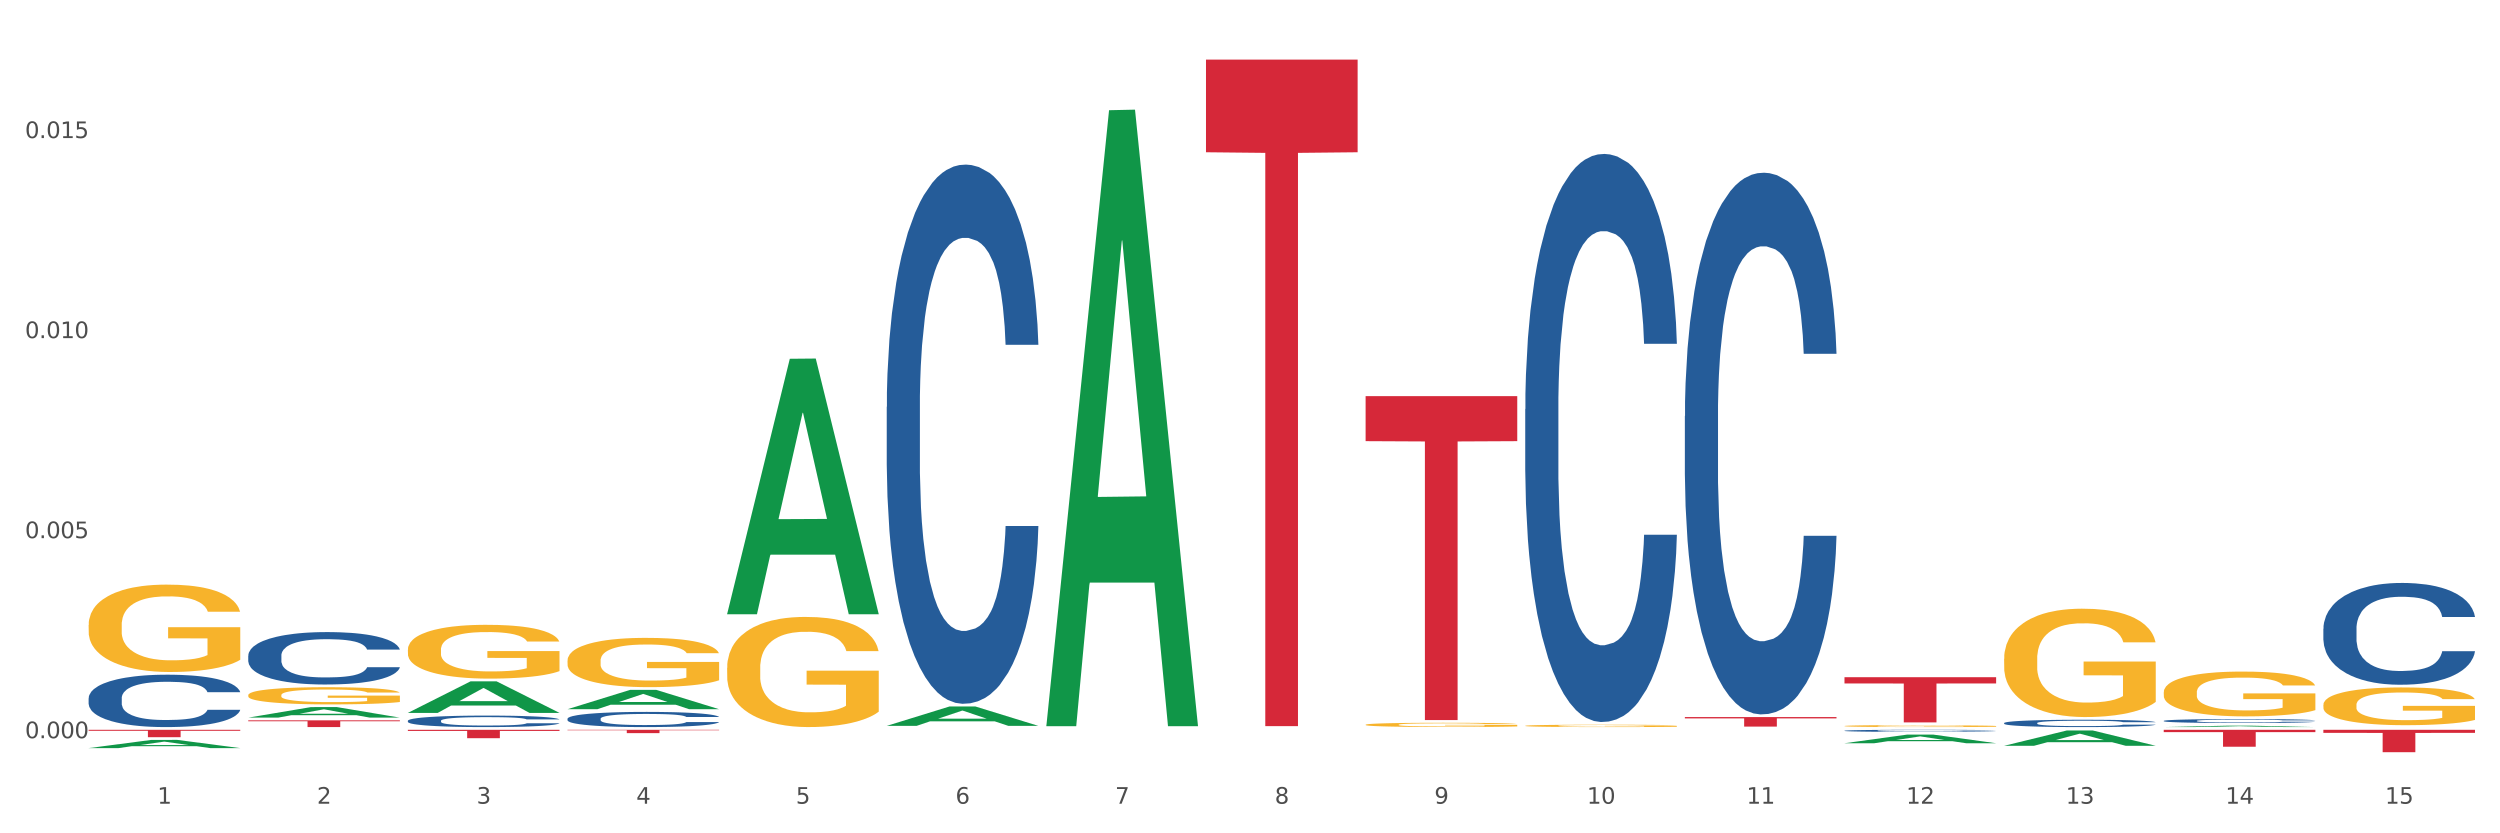 <?xml version="1.0" encoding="utf-8" standalone="no"?>
<!DOCTYPE svg PUBLIC "-//W3C//DTD SVG 1.1//EN"
  "http://www.w3.org/Graphics/SVG/1.1/DTD/svg11.dtd">
<svg xmlns:xlink="http://www.w3.org/1999/xlink" width="1080pt" height="360pt" viewBox="0 0 1080 360" xmlns="http://www.w3.org/2000/svg" version="1.1">
 <rect x="0" y="0" width="1080" height="360" fill="#333333" stroke="none"/>
 <defs>
  <style type="text/css">*{stroke-linejoin: round; stroke-linecap: butt}</style>
 </defs>
 <g id="figure_1">
  <g id="patch_1">
   <path d="M 0 360 
L 1080 360 
L 1080 0 
L 0 0 
z
" style="fill: #ffffff; stroke: #ffffff; stroke-linejoin: miter"/>
  </g>
  <g id="axes_1">
   <g id="matplotlib.axis_1">
    <g id="xtick_1">
     <g id="text_1">
      <!-- 1 -->
      <g style="fill: #4d4d4d" transform="translate(67.984 347.204) scale(0.096 -0.096)">
       <defs>
        <path id="DejaVuSans-31" d="M 794 531 
L 1825 531 
L 1825 4091 
L 703 3866 
L 703 4441 
L 1819 4666 
L 2450 4666 
L 2450 531 
L 3481 531 
L 3481 0 
L 794 0 
L 794 531 
z
" transform="scale(0.016)"/>
       </defs>
       <use xlink:href="#DejaVuSans-31"/>
      </g>
     </g>
    </g>
    <g id="xtick_2">
     <g id="text_2">
      <!-- 2 -->
      <g style="fill: #4d4d4d" transform="translate(136.942 347.204) scale(0.096 -0.096)">
       <defs>
        <path id="DejaVuSans-32" d="M 1228 531 
L 3431 531 
L 3431 0 
L 469 0 
L 469 531 
Q 828 903 1448 1529 
Q 2069 2156 2228 2338 
Q 2531 2678 2651 2914 
Q 2772 3150 2772 3378 
Q 2772 3750 2511 3984 
Q 2250 4219 1831 4219 
Q 1534 4219 1204 4116 
Q 875 4013 500 3803 
L 500 4441 
Q 881 4594 1212 4672 
Q 1544 4750 1819 4750 
Q 2544 4750 2975 4387 
Q 3406 4025 3406 3419 
Q 3406 3131 3298 2873 
Q 3191 2616 2906 2266 
Q 2828 2175 2409 1742 
Q 1991 1309 1228 531 
z
" transform="scale(0.016)"/>
       </defs>
       <use xlink:href="#DejaVuSans-32"/>
      </g>
     </g>
    </g>
    <g id="xtick_3">
     <g id="text_3">
      <!-- 3 -->
      <g style="fill: #4d4d4d" transform="translate(205.899 347.204) scale(0.096 -0.096)">
       <defs>
        <path id="DejaVuSans-33" d="M 2597 2516 
Q 3050 2419 3304 2112 
Q 3559 1806 3559 1356 
Q 3559 666 3084 287 
Q 2609 -91 1734 -91 
Q 1441 -91 1130 -33 
Q 819 25 488 141 
L 488 750 
Q 750 597 1062 519 
Q 1375 441 1716 441 
Q 2309 441 2620 675 
Q 2931 909 2931 1356 
Q 2931 1769 2642 2001 
Q 2353 2234 1838 2234 
L 1294 2234 
L 1294 2753 
L 1863 2753 
Q 2328 2753 2575 2939 
Q 2822 3125 2822 3475 
Q 2822 3834 2567 4026 
Q 2313 4219 1838 4219 
Q 1578 4219 1281 4162 
Q 984 4106 628 3988 
L 628 4550 
Q 988 4650 1302 4700 
Q 1616 4750 1894 4750 
Q 2613 4750 3031 4423 
Q 3450 4097 3450 3541 
Q 3450 3153 3228 2886 
Q 3006 2619 2597 2516 
z
" transform="scale(0.016)"/>
       </defs>
       <use xlink:href="#DejaVuSans-33"/>
      </g>
     </g>
    </g>
    <g id="xtick_4">
     <g id="text_4">
      <!-- 4 -->
      <g style="fill: #4d4d4d" transform="translate(274.857 347.204) scale(0.096 -0.096)">
       <defs>
        <path id="DejaVuSans-34" d="M 2419 4116 
L 825 1625 
L 2419 1625 
L 2419 4116 
z
M 2253 4666 
L 3047 4666 
L 3047 1625 
L 3713 1625 
L 3713 1100 
L 3047 1100 
L 3047 0 
L 2419 0 
L 2419 1100 
L 313 1100 
L 313 1709 
L 2253 4666 
z
" transform="scale(0.016)"/>
       </defs>
       <use xlink:href="#DejaVuSans-34"/>
      </g>
     </g>
    </g>
    <g id="xtick_5">
     <g id="text_5">
      <!-- 5 -->
      <g style="fill: #4d4d4d" transform="translate(343.815 347.204) scale(0.096 -0.096)">
       <defs>
        <path id="DejaVuSans-35" d="M 691 4666 
L 3169 4666 
L 3169 4134 
L 1269 4134 
L 1269 2991 
Q 1406 3038 1543 3061 
Q 1681 3084 1819 3084 
Q 2600 3084 3056 2656 
Q 3513 2228 3513 1497 
Q 3513 744 3044 326 
Q 2575 -91 1722 -91 
Q 1428 -91 1123 -41 
Q 819 9 494 109 
L 494 744 
Q 775 591 1075 516 
Q 1375 441 1709 441 
Q 2250 441 2565 725 
Q 2881 1009 2881 1497 
Q 2881 1984 2565 2268 
Q 2250 2553 1709 2553 
Q 1456 2553 1204 2497 
Q 953 2441 691 2322 
L 691 4666 
z
" transform="scale(0.016)"/>
       </defs>
       <use xlink:href="#DejaVuSans-35"/>
      </g>
     </g>
    </g>
    <g id="xtick_6">
     <g id="text_6">
      <!-- 6 -->
      <g style="fill: #4d4d4d" transform="translate(412.772 347.204) scale(0.096 -0.096)">
       <defs>
        <path id="DejaVuSans-36" d="M 2113 2584 
Q 1688 2584 1439 2293 
Q 1191 2003 1191 1497 
Q 1191 994 1439 701 
Q 1688 409 2113 409 
Q 2538 409 2786 701 
Q 3034 994 3034 1497 
Q 3034 2003 2786 2293 
Q 2538 2584 2113 2584 
z
M 3366 4563 
L 3366 3988 
Q 3128 4100 2886 4159 
Q 2644 4219 2406 4219 
Q 1781 4219 1451 3797 
Q 1122 3375 1075 2522 
Q 1259 2794 1537 2939 
Q 1816 3084 2150 3084 
Q 2853 3084 3261 2657 
Q 3669 2231 3669 1497 
Q 3669 778 3244 343 
Q 2819 -91 2113 -91 
Q 1303 -91 875 529 
Q 447 1150 447 2328 
Q 447 3434 972 4092 
Q 1497 4750 2381 4750 
Q 2619 4750 2861 4703 
Q 3103 4656 3366 4563 
z
" transform="scale(0.016)"/>
       </defs>
       <use xlink:href="#DejaVuSans-36"/>
      </g>
     </g>
    </g>
    <g id="xtick_7">
     <g id="text_7">
      <!-- 7 -->
      <g style="fill: #4d4d4d" transform="translate(481.73 347.204) scale(0.096 -0.096)">
       <defs>
        <path id="DejaVuSans-37" d="M 525 4666 
L 3525 4666 
L 3525 4397 
L 1831 0 
L 1172 0 
L 2766 4134 
L 525 4134 
L 525 4666 
z
" transform="scale(0.016)"/>
       </defs>
       <use xlink:href="#DejaVuSans-37"/>
      </g>
     </g>
    </g>
    <g id="xtick_8">
     <g id="text_8">
      <!-- 8 -->
      <g style="fill: #4d4d4d" transform="translate(550.688 347.204) scale(0.096 -0.096)">
       <defs>
        <path id="DejaVuSans-38" d="M 2034 2216 
Q 1584 2216 1326 1975 
Q 1069 1734 1069 1313 
Q 1069 891 1326 650 
Q 1584 409 2034 409 
Q 2484 409 2743 651 
Q 3003 894 3003 1313 
Q 3003 1734 2745 1975 
Q 2488 2216 2034 2216 
z
M 1403 2484 
Q 997 2584 770 2862 
Q 544 3141 544 3541 
Q 544 4100 942 4425 
Q 1341 4750 2034 4750 
Q 2731 4750 3128 4425 
Q 3525 4100 3525 3541 
Q 3525 3141 3298 2862 
Q 3072 2584 2669 2484 
Q 3125 2378 3379 2068 
Q 3634 1759 3634 1313 
Q 3634 634 3220 271 
Q 2806 -91 2034 -91 
Q 1263 -91 848 271 
Q 434 634 434 1313 
Q 434 1759 690 2068 
Q 947 2378 1403 2484 
z
M 1172 3481 
Q 1172 3119 1398 2916 
Q 1625 2713 2034 2713 
Q 2441 2713 2670 2916 
Q 2900 3119 2900 3481 
Q 2900 3844 2670 4047 
Q 2441 4250 2034 4250 
Q 1625 4250 1398 4047 
Q 1172 3844 1172 3481 
z
" transform="scale(0.016)"/>
       </defs>
       <use xlink:href="#DejaVuSans-38"/>
      </g>
     </g>
    </g>
    <g id="xtick_9">
     <g id="text_9">
      <!-- 9 -->
      <g style="fill: #4d4d4d" transform="translate(619.645 347.204) scale(0.096 -0.096)">
       <defs>
        <path id="DejaVuSans-39" d="M 703 97 
L 703 672 
Q 941 559 1184 500 
Q 1428 441 1663 441 
Q 2288 441 2617 861 
Q 2947 1281 2994 2138 
Q 2813 1869 2534 1725 
Q 2256 1581 1919 1581 
Q 1219 1581 811 2004 
Q 403 2428 403 3163 
Q 403 3881 828 4315 
Q 1253 4750 1959 4750 
Q 2769 4750 3195 4129 
Q 3622 3509 3622 2328 
Q 3622 1225 3098 567 
Q 2575 -91 1691 -91 
Q 1453 -91 1209 -44 
Q 966 3 703 97 
z
M 1959 2075 
Q 2384 2075 2632 2365 
Q 2881 2656 2881 3163 
Q 2881 3666 2632 3958 
Q 2384 4250 1959 4250 
Q 1534 4250 1286 3958 
Q 1038 3666 1038 3163 
Q 1038 2656 1286 2365 
Q 1534 2075 1959 2075 
z
" transform="scale(0.016)"/>
       </defs>
       <use xlink:href="#DejaVuSans-39"/>
      </g>
     </g>
    </g>
    <g id="xtick_10">
     <g id="text_10">
      <!-- 10 -->
      <g style="fill: #4d4d4d" transform="translate(685.549 347.204) scale(0.096 -0.096)">
       <defs>
        <path id="DejaVuSans-30" d="M 2034 4250 
Q 1547 4250 1301 3770 
Q 1056 3291 1056 2328 
Q 1056 1369 1301 889 
Q 1547 409 2034 409 
Q 2525 409 2770 889 
Q 3016 1369 3016 2328 
Q 3016 3291 2770 3770 
Q 2525 4250 2034 4250 
z
M 2034 4750 
Q 2819 4750 3233 4129 
Q 3647 3509 3647 2328 
Q 3647 1150 3233 529 
Q 2819 -91 2034 -91 
Q 1250 -91 836 529 
Q 422 1150 422 2328 
Q 422 3509 836 4129 
Q 1250 4750 2034 4750 
z
" transform="scale(0.016)"/>
       </defs>
       <use xlink:href="#DejaVuSans-31"/>
       <use xlink:href="#DejaVuSans-30" transform="translate(63.623 0)"/>
      </g>
     </g>
    </g>
    <g id="xtick_11">
     <g id="text_11">
      <!-- 11 -->
      <g style="fill: #4d4d4d" transform="translate(754.506 347.204) scale(0.096 -0.096)">
       <use xlink:href="#DejaVuSans-31"/>
       <use xlink:href="#DejaVuSans-31" transform="translate(63.623 0)"/>
      </g>
     </g>
    </g>
    <g id="xtick_12">
     <g id="text_12">
      <!-- 12 -->
      <g style="fill: #4d4d4d" transform="translate(823.464 347.204) scale(0.096 -0.096)">
       <use xlink:href="#DejaVuSans-31"/>
       <use xlink:href="#DejaVuSans-32" transform="translate(63.623 0)"/>
      </g>
     </g>
    </g>
    <g id="xtick_13">
     <g id="text_13">
      <!-- 13 -->
      <g style="fill: #4d4d4d" transform="translate(892.422 347.204) scale(0.096 -0.096)">
       <use xlink:href="#DejaVuSans-31"/>
       <use xlink:href="#DejaVuSans-33" transform="translate(63.623 0)"/>
      </g>
     </g>
    </g>
    <g id="xtick_14">
     <g id="text_14">
      <!-- 14 -->
      <g style="fill: #4d4d4d" transform="translate(961.379 347.204) scale(0.096 -0.096)">
       <use xlink:href="#DejaVuSans-31"/>
       <use xlink:href="#DejaVuSans-34" transform="translate(63.623 0)"/>
      </g>
     </g>
    </g>
    <g id="xtick_15">
     <g id="text_15">
      <!-- 15 -->
      <g style="fill: #4d4d4d" transform="translate(1030.337 347.204) scale(0.096 -0.096)">
       <use xlink:href="#DejaVuSans-31"/>
       <use xlink:href="#DejaVuSans-35" transform="translate(63.623 0)"/>
      </g>
     </g>
    </g>
    <g id="xtick_16"/>
    <g id="xtick_17"/>
    <g id="xtick_18"/>
    <g id="xtick_19"/>
    <g id="xtick_20"/>
    <g id="xtick_21"/>
    <g id="xtick_22"/>
    <g id="xtick_23"/>
    <g id="xtick_24"/>
    <g id="xtick_25"/>
    <g id="xtick_26"/>
    <g id="xtick_27"/>
    <g id="xtick_28"/>
    <g id="xtick_29"/>
   </g>
   <g id="matplotlib.axis_2">
    <g id="ytick_1">
     <g id="text_16">
      <!-- 0.000 -->
      <g style="fill: #4d4d4d" transform="translate(10.8 318.907) scale(0.096 -0.096)">
       <defs>
        <path id="DejaVuSans-2e" d="M 684 794 
L 1344 794 
L 1344 0 
L 684 0 
L 684 794 
z
" transform="scale(0.016)"/>
       </defs>
       <use xlink:href="#DejaVuSans-30"/>
       <use xlink:href="#DejaVuSans-2e" transform="translate(63.623 0)"/>
       <use xlink:href="#DejaVuSans-30" transform="translate(95.41 0)"/>
       <use xlink:href="#DejaVuSans-30" transform="translate(159.033 0)"/>
       <use xlink:href="#DejaVuSans-30" transform="translate(222.656 0)"/>
      </g>
     </g>
    </g>
    <g id="ytick_2">
     <g id="text_17">
      <!-- 0.005 -->
      <g style="fill: #4d4d4d" transform="translate(10.8 232.487) scale(0.096 -0.096)">
       <use xlink:href="#DejaVuSans-30"/>
       <use xlink:href="#DejaVuSans-2e" transform="translate(63.623 0)"/>
       <use xlink:href="#DejaVuSans-30" transform="translate(95.41 0)"/>
       <use xlink:href="#DejaVuSans-30" transform="translate(159.033 0)"/>
       <use xlink:href="#DejaVuSans-35" transform="translate(222.656 0)"/>
      </g>
     </g>
    </g>
    <g id="ytick_3">
     <g id="text_18">
      <!-- 0.010 -->
      <g style="fill: #4d4d4d" transform="translate(10.8 146.068) scale(0.096 -0.096)">
       <use xlink:href="#DejaVuSans-30"/>
       <use xlink:href="#DejaVuSans-2e" transform="translate(63.623 0)"/>
       <use xlink:href="#DejaVuSans-30" transform="translate(95.41 0)"/>
       <use xlink:href="#DejaVuSans-31" transform="translate(159.033 0)"/>
       <use xlink:href="#DejaVuSans-30" transform="translate(222.656 0)"/>
      </g>
     </g>
    </g>
    <g id="ytick_4">
     <g id="text_19">
      <!-- 0.015 -->
      <g style="fill: #4d4d4d" transform="translate(10.8 59.648) scale(0.096 -0.096)">
       <use xlink:href="#DejaVuSans-30"/>
       <use xlink:href="#DejaVuSans-2e" transform="translate(63.623 0)"/>
       <use xlink:href="#DejaVuSans-30" transform="translate(95.41 0)"/>
       <use xlink:href="#DejaVuSans-31" transform="translate(159.033 0)"/>
       <use xlink:href="#DejaVuSans-35" transform="translate(222.656 0)"/>
      </g>
     </g>
    </g>
    <g id="ytick_5"/>
    <g id="ytick_6"/>
    <g id="ytick_7"/>
    <g id="ytick_8"/>
   </g>
   <g id="PolyCollection_1">
    <path d="M 38.283 323.177 
L 38.351 323.174 
L 65.365 319.639 
L 76.576 319.636 
L 103.793 323.184 
L 90.826 323.184 
L 84.95 322.358 
L 57.058 322.358 
L 56.855 322.371 
L 51.182 323.184 
L 38.283 323.184 
L 38.283 323.177 
L 60.57 321.865 
L 81.438 321.861 
L 71.105 320.392 
L 70.97 320.386 
L 70.835 320.396 
L 60.502 321.861 
L 60.57 321.865 
L 38.283 323.177 
z
" clip-path="url(#p9652cbd30c)" style="fill: #109648"/>
    <path d="M 107.241 310.009 
L 107.308 310.005 
L 134.323 305.468 
L 145.533 305.463 
L 172.75 310.017 
L 159.784 310.017 
L 153.908 308.957 
L 126.016 308.957 
L 125.813 308.974 
L 120.14 310.017 
L 107.241 310.017 
L 107.241 310.009 
L 129.527 308.324 
L 150.396 308.32 
L 140.063 306.434 
L 139.928 306.426 
L 139.793 306.438 
L 129.46 308.32 
L 129.527 308.324 
L 107.241 310.009 
z
" clip-path="url(#p9652cbd30c)" style="fill: #109648"/>
    <path d="M 176.198 307.949 
L 176.266 307.936 
L 203.28 294.339 
L 214.491 294.327 
L 241.708 307.974 
L 228.741 307.974 
L 222.866 304.796 
L 194.973 304.796 
L 194.771 304.848 
L 189.098 307.974 
L 176.198 307.974 
L 176.198 307.949 
L 198.485 302.9 
L 219.354 302.887 
L 209.021 297.236 
L 208.886 297.21 
L 208.751 297.248 
L 198.418 302.887 
L 198.485 302.9 
L 176.198 307.949 
z
" clip-path="url(#p9652cbd30c)" style="fill: #109648"/>
    <path d="M 245.156 306.367 
L 245.224 306.359 
L 272.238 298.019 
L 283.449 298.011 
L 310.666 306.382 
L 297.699 306.382 
L 291.823 304.433 
L 263.931 304.433 
L 263.728 304.464 
L 258.055 306.382 
L 245.156 306.382 
L 245.156 306.367 
L 267.443 303.27 
L 288.311 303.262 
L 277.978 299.795 
L 277.843 299.779 
L 277.708 299.803 
L 267.375 303.262 
L 267.443 303.27 
L 245.156 306.367 
z
" clip-path="url(#p9652cbd30c)" style="fill: #109648"/>
    <path d="M 865.775 322.173 
L 865.842 322.167 
L 892.857 315.566 
L 904.068 315.56 
L 931.285 322.185 
L 918.318 322.185 
L 912.442 320.643 
L 884.55 320.643 
L 884.347 320.667 
L 878.674 322.185 
L 865.775 322.185 
L 865.775 322.173 
L 888.062 319.722 
L 908.93 319.716 
L 898.597 316.972 
L 898.462 316.96 
L 898.327 316.978 
L 887.994 319.716 
L 888.062 319.722 
L 865.775 322.173 
z
" clip-path="url(#p9652cbd30c)" style="fill: #109648"/>
    <path d="M 934.733 314.1 
L 934.8 314.1 
L 961.814 313.499 
L 973.025 313.499 
L 1000.242 314.102 
L 987.275 314.102 
L 981.4 313.961 
L 953.508 313.961 
L 953.305 313.963 
L 947.632 314.102 
L 934.733 314.102 
L 934.733 314.1 
L 957.019 313.877 
L 977.888 313.877 
L 967.555 313.627 
L 967.42 313.626 
L 967.285 313.628 
L 956.952 313.877 
L 957.019 313.877 
L 934.733 314.1 
z
" clip-path="url(#p9652cbd30c)" style="fill: #109648"/>
    <path d="M 934.733 315.26 
L 1000.242 315.26 
L 1000.242 316.276 
L 974.473 316.283 
L 974.473 322.575 
L 960.347 322.575 
L 960.347 316.283 
L 934.733 316.276 
L 934.733 315.266 
L 934.733 315.26 
z
" clip-path="url(#p9652cbd30c)" style="fill: #d62839"/>
    <path d="M 1003.69 315.26 
L 1069.2 315.26 
L 1069.2 316.606 
L 1043.431 316.615 
L 1043.431 324.95 
L 1029.304 324.95 
L 1029.304 316.615 
L 1003.69 316.606 
L 1003.69 315.269 
L 1003.69 315.26 
z
" clip-path="url(#p9652cbd30c)" style="fill: #d62839"/>
    <path d="M 520.987 25.759 
L 586.496 25.759 
L 586.496 65.773 
L 560.727 66.043 
L 560.727 313.691 
L 546.601 313.691 
L 546.601 66.043 
L 520.987 65.773 
L 520.987 26.03 
L 520.987 25.759 
z
" clip-path="url(#p9652cbd30c)" style="fill: #d62839"/>
    <path d="M 589.944 171.127 
L 655.454 171.127 
L 655.454 190.576 
L 629.685 190.707 
L 629.685 311.076 
L 615.558 311.076 
L 615.558 190.707 
L 589.944 190.576 
L 589.944 171.259 
L 589.944 171.127 
z
" clip-path="url(#p9652cbd30c)" style="fill: #d62839"/>
    <path d="M 727.86 309.786 
L 793.369 309.786 
L 793.369 310.356 
L 767.6 310.36 
L 767.6 313.889 
L 753.474 313.889 
L 753.474 310.36 
L 727.86 310.356 
L 727.86 309.79 
L 727.86 309.786 
z
" clip-path="url(#p9652cbd30c)" style="fill: #d62839"/>
    <path d="M 796.817 292.542 
L 862.327 292.542 
L 862.327 295.257 
L 836.558 295.275 
L 836.558 312.082 
L 822.431 312.082 
L 822.431 295.275 
L 796.817 295.257 
L 796.817 292.56 
L 796.817 292.542 
z
" clip-path="url(#p9652cbd30c)" style="fill: #d62839"/>
    <path d="M 38.283 315.26 
L 103.793 315.26 
L 103.793 315.707 
L 78.024 315.71 
L 78.024 318.478 
L 63.897 318.478 
L 63.897 315.71 
L 38.283 315.707 
L 38.283 315.263 
L 38.283 315.26 
z
" clip-path="url(#p9652cbd30c)" style="fill: #d62839"/>
    <path d="M 107.241 311.175 
L 172.75 311.175 
L 172.75 311.582 
L 146.981 311.585 
L 146.981 314.102 
L 132.855 314.102 
L 132.855 311.585 
L 107.241 311.582 
L 107.241 311.178 
L 107.241 311.175 
z
" clip-path="url(#p9652cbd30c)" style="fill: #d62839"/>
    <path d="M 176.198 315.26 
L 241.708 315.26 
L 241.708 315.765 
L 215.939 315.768 
L 215.939 318.896 
L 201.812 318.896 
L 201.812 315.768 
L 176.198 315.765 
L 176.198 315.263 
L 176.198 315.26 
z
" clip-path="url(#p9652cbd30c)" style="fill: #d62839"/>
    <path d="M 245.156 315.26 
L 310.666 315.26 
L 310.666 315.463 
L 284.897 315.464 
L 284.897 316.72 
L 270.77 316.72 
L 270.77 315.464 
L 245.156 315.463 
L 245.156 315.261 
L 245.156 315.26 
z
" clip-path="url(#p9652cbd30c)" style="fill: #d62839"/>
    <path d="M 796.817 313.638 
L 796.895 313.637 
L 796.895 313.609 
L 797.049 313.585 
L 797.823 313.526 
L 798.983 313.477 
L 799.834 313.451 
L 800.684 313.43 
L 801.69 313.409 
L 802.927 313.387 
L 805.17 313.354 
L 806.563 313.338 
L 808.264 313.32 
L 811.358 313.295 
L 813.601 313.281 
L 815.921 313.269 
L 819.711 313.255 
L 822.186 313.249 
L 824.816 313.244 
L 827.987 313.241 
L 830.384 313.24 
L 835.644 313.243 
L 840.129 313.25 
L 842.295 313.255 
L 845.079 313.265 
L 846.549 313.271 
L 848.947 313.284 
L 851.422 313.3 
L 853.123 313.314 
L 855.676 313.341 
L 857.609 313.368 
L 859.388 313.401 
L 860.316 313.424 
L 861.012 313.445 
L 861.631 313.469 
L 862.25 313.508 
L 848.328 313.508 
L 847.786 313.48 
L 846.936 313.454 
L 845.698 313.429 
L 844.615 313.413 
L 842.759 313.394 
L 841.058 313.381 
L 839.279 313.372 
L 837.113 313.364 
L 835.412 313.36 
L 833.014 313.357 
L 828.296 313.357 
L 825.125 313.364 
L 822.959 313.372 
L 821.567 313.379 
L 820.33 313.387 
L 818.937 313.398 
L 817.313 313.414 
L 816.153 313.429 
L 814.993 313.448 
L 814.065 313.467 
L 813.214 313.489 
L 812.518 313.512 
L 811.977 313.537 
L 811.512 313.567 
L 811.126 313.616 
L 811.126 313.724 
L 811.28 313.748 
L 811.667 313.781 
L 812.131 313.805 
L 812.905 313.834 
L 813.601 313.854 
L 814.916 313.882 
L 816.385 313.906 
L 817.545 313.921 
L 818.705 313.933 
L 820.716 313.951 
L 822.959 313.965 
L 824.893 313.973 
L 827.523 313.981 
L 829.301 313.984 
L 830.848 313.986 
L 834.638 313.986 
L 837.345 313.984 
L 840.362 313.978 
L 842.682 313.971 
L 844.615 313.962 
L 846.781 313.948 
L 848.173 313.935 
L 848.173 313.77 
L 831.158 313.77 
L 831.158 313.66 
L 862.327 313.66 
L 862.327 313.981 
L 861.012 313.998 
L 859.543 314.013 
L 857.996 314.026 
L 855.676 314.043 
L 852.891 314.058 
L 850.416 314.069 
L 847.786 314.079 
L 844.693 314.087 
L 840.671 314.095 
L 838.196 314.098 
L 835.102 314.101 
L 831.467 314.102 
L 828.296 314.1 
L 825.202 314.096 
L 821.954 314.089 
L 818.783 314.079 
L 816.385 314.069 
L 813.987 314.056 
L 811.435 314.039 
L 809.424 314.024 
L 807.877 314.01 
L 806.176 313.991 
L 804.32 313.968 
L 802.927 313.947 
L 801.69 313.925 
L 800.375 313.896 
L 799.447 313.872 
L 798.519 313.841 
L 797.977 313.818 
L 797.359 313.783 
L 796.895 313.733 
L 796.817 313.638 
z
" clip-path="url(#p9652cbd30c)" style="fill: #f7b32b"/>
    <path d="M 176.198 280.663 
L 176.276 280.641 
L 176.276 279.877 
L 176.43 279.219 
L 177.204 277.626 
L 178.364 276.31 
L 179.215 275.609 
L 180.065 275.036 
L 181.071 274.463 
L 182.308 273.868 
L 184.551 272.997 
L 185.944 272.552 
L 187.645 272.084 
L 190.739 271.405 
L 192.982 271.023 
L 195.302 270.704 
L 199.092 270.322 
L 201.567 270.152 
L 204.197 270.025 
L 207.368 269.94 
L 209.765 269.919 
L 215.025 269.982 
L 219.511 270.174 
L 221.676 270.322 
L 224.461 270.577 
L 225.93 270.747 
L 228.328 271.087 
L 230.803 271.532 
L 232.504 271.915 
L 235.057 272.637 
L 236.99 273.358 
L 238.769 274.25 
L 239.697 274.866 
L 240.393 275.439 
L 241.012 276.097 
L 241.631 277.138 
L 227.709 277.138 
L 227.168 276.395 
L 226.317 275.694 
L 225.079 275.015 
L 223.996 274.59 
L 222.14 274.059 
L 220.439 273.719 
L 218.66 273.465 
L 216.494 273.252 
L 214.793 273.146 
L 212.395 273.061 
L 207.677 273.082 
L 204.506 273.252 
L 202.34 273.465 
L 200.948 273.656 
L 199.711 273.868 
L 198.319 274.165 
L 196.694 274.611 
L 195.534 275.015 
L 194.374 275.524 
L 193.446 276.034 
L 192.595 276.628 
L 191.899 277.265 
L 191.358 277.923 
L 190.894 278.73 
L 190.507 280.068 
L 190.507 282.977 
L 190.662 283.635 
L 191.048 284.506 
L 191.512 285.164 
L 192.286 285.95 
L 192.982 286.48 
L 194.297 287.245 
L 195.766 287.882 
L 196.926 288.285 
L 198.086 288.625 
L 200.097 289.092 
L 202.34 289.474 
L 204.274 289.708 
L 206.904 289.92 
L 208.683 290.005 
L 210.229 290.047 
L 214.019 290.047 
L 216.726 289.984 
L 219.743 289.835 
L 222.063 289.644 
L 223.996 289.41 
L 226.162 289.028 
L 227.554 288.667 
L 227.554 284.23 
L 210.539 284.208 
L 210.539 281.257 
L 241.708 281.257 
L 241.708 289.92 
L 240.393 290.366 
L 238.924 290.769 
L 237.377 291.13 
L 235.057 291.576 
L 232.272 292.001 
L 229.797 292.298 
L 227.168 292.553 
L 224.074 292.786 
L 220.052 292.999 
L 217.577 293.084 
L 214.483 293.147 
L 210.848 293.169 
L 207.677 293.126 
L 204.583 293.02 
L 201.335 292.829 
L 198.164 292.553 
L 195.766 292.277 
L 193.369 291.937 
L 190.816 291.491 
L 188.805 291.067 
L 187.258 290.684 
L 185.557 290.196 
L 183.701 289.559 
L 182.308 288.986 
L 181.071 288.391 
L 179.756 287.627 
L 178.828 286.969 
L 177.9 286.141 
L 177.358 285.525 
L 176.74 284.569 
L 176.276 283.232 
L 176.198 280.663 
z
" clip-path="url(#p9652cbd30c)" style="fill: #f7b32b"/>
    <path d="M 314.114 288.498 
L 314.191 288.454 
L 314.191 286.89 
L 314.346 285.543 
L 315.119 282.283 
L 316.279 279.589 
L 317.13 278.155 
L 317.981 276.982 
L 318.986 275.808 
L 320.224 274.592 
L 322.467 272.81 
L 323.859 271.897 
L 325.56 270.941 
L 328.654 269.551 
L 330.897 268.769 
L 333.217 268.117 
L 337.007 267.334 
L 339.482 266.987 
L 342.112 266.726 
L 345.283 266.552 
L 347.681 266.509 
L 352.94 266.639 
L 357.426 267.03 
L 359.591 267.334 
L 362.376 267.856 
L 363.845 268.204 
L 366.243 268.899 
L 368.718 269.811 
L 370.42 270.594 
L 372.972 272.071 
L 374.905 273.549 
L 376.684 275.374 
L 377.612 276.634 
L 378.309 277.807 
L 378.927 279.155 
L 379.546 281.284 
L 365.624 281.284 
L 365.083 279.763 
L 364.232 278.329 
L 362.995 276.938 
L 361.912 276.069 
L 360.056 274.983 
L 358.354 274.287 
L 356.575 273.766 
L 354.409 273.331 
L 352.708 273.114 
L 350.31 272.94 
L 345.592 272.984 
L 342.421 273.331 
L 340.256 273.766 
L 338.863 274.157 
L 337.626 274.592 
L 336.234 275.2 
L 334.61 276.113 
L 333.449 276.938 
L 332.289 277.981 
L 331.361 279.024 
L 330.51 280.241 
L 329.814 281.545 
L 329.273 282.892 
L 328.809 284.543 
L 328.422 287.281 
L 328.422 293.234 
L 328.577 294.582 
L 328.964 296.363 
L 329.428 297.711 
L 330.201 299.318 
L 330.897 300.405 
L 332.212 301.969 
L 333.681 303.273 
L 334.842 304.099 
L 336.002 304.794 
L 338.013 305.75 
L 340.256 306.532 
L 342.189 307.01 
L 344.819 307.445 
L 346.598 307.619 
L 348.145 307.706 
L 351.935 307.706 
L 354.642 307.575 
L 357.658 307.271 
L 359.978 306.88 
L 361.912 306.402 
L 364.077 305.62 
L 365.47 304.881 
L 365.47 295.798 
L 348.454 295.755 
L 348.454 289.715 
L 379.623 289.715 
L 379.623 307.445 
L 378.309 308.357 
L 376.839 309.183 
L 375.292 309.922 
L 372.972 310.834 
L 370.188 311.703 
L 367.713 312.312 
L 365.083 312.833 
L 361.989 313.311 
L 357.967 313.746 
L 355.492 313.92 
L 352.399 314.05 
L 348.763 314.094 
L 345.592 314.007 
L 342.499 313.789 
L 339.25 313.398 
L 336.079 312.833 
L 333.681 312.268 
L 331.284 311.573 
L 328.732 310.661 
L 326.721 309.791 
L 325.174 309.009 
L 323.472 308.01 
L 321.616 306.706 
L 320.224 305.533 
L 318.986 304.316 
L 317.671 302.751 
L 316.743 301.404 
L 315.815 299.71 
L 315.274 298.449 
L 314.655 296.494 
L 314.191 293.756 
L 314.114 288.498 
z
" clip-path="url(#p9652cbd30c)" style="fill: #f7b32b"/>
    <path d="M 245.156 285.399 
L 245.233 285.38 
L 245.233 284.68 
L 245.388 284.077 
L 246.161 282.619 
L 247.322 281.413 
L 248.172 280.771 
L 249.023 280.246 
L 250.029 279.721 
L 251.266 279.177 
L 253.509 278.38 
L 254.901 277.971 
L 256.603 277.544 
L 259.697 276.921 
L 261.939 276.571 
L 264.26 276.28 
L 268.05 275.93 
L 270.525 275.774 
L 273.154 275.657 
L 276.325 275.58 
L 278.723 275.56 
L 283.982 275.618 
L 288.468 275.793 
L 290.634 275.93 
L 293.418 276.163 
L 294.888 276.318 
L 297.285 276.63 
L 299.76 277.038 
L 301.462 277.388 
L 304.014 278.049 
L 305.948 278.71 
L 307.727 279.527 
L 308.655 280.091 
L 309.351 280.616 
L 309.97 281.219 
L 310.588 282.172 
L 296.667 282.172 
L 296.125 281.491 
L 295.274 280.849 
L 294.037 280.227 
L 292.954 279.838 
L 291.098 279.352 
L 289.396 279.041 
L 287.617 278.807 
L 285.452 278.613 
L 283.75 278.516 
L 281.353 278.438 
L 276.635 278.457 
L 273.464 278.613 
L 271.298 278.807 
L 269.906 278.982 
L 268.668 279.177 
L 267.276 279.449 
L 265.652 279.858 
L 264.492 280.227 
L 263.332 280.694 
L 262.404 281.16 
L 261.553 281.705 
L 260.857 282.288 
L 260.315 282.891 
L 259.851 283.63 
L 259.464 284.855 
L 259.464 287.519 
L 259.619 288.122 
L 260.006 288.919 
L 260.47 289.522 
L 261.243 290.241 
L 261.939 290.727 
L 263.254 291.427 
L 264.724 292.011 
L 265.884 292.38 
L 267.044 292.691 
L 269.055 293.119 
L 271.298 293.469 
L 273.232 293.683 
L 275.861 293.878 
L 277.64 293.955 
L 279.187 293.994 
L 282.977 293.994 
L 285.684 293.936 
L 288.7 293.8 
L 291.021 293.625 
L 292.954 293.411 
L 295.12 293.061 
L 296.512 292.73 
L 296.512 288.666 
L 279.496 288.647 
L 279.496 285.944 
L 310.666 285.944 
L 310.666 293.878 
L 309.351 294.286 
L 307.881 294.655 
L 306.335 294.986 
L 304.014 295.394 
L 301.23 295.783 
L 298.755 296.055 
L 296.125 296.289 
L 293.031 296.503 
L 289.01 296.697 
L 286.535 296.775 
L 283.441 296.833 
L 279.806 296.853 
L 276.635 296.814 
L 273.541 296.717 
L 270.293 296.542 
L 267.121 296.289 
L 264.724 296.036 
L 262.326 295.725 
L 259.774 295.317 
L 257.763 294.928 
L 256.216 294.578 
L 254.515 294.13 
L 252.658 293.547 
L 251.266 293.022 
L 250.029 292.478 
L 248.714 291.778 
L 247.786 291.175 
L 246.858 290.416 
L 246.316 289.852 
L 245.697 288.977 
L 245.233 287.752 
L 245.156 285.399 
z
" clip-path="url(#p9652cbd30c)" style="fill: #f7b32b"/>
    <path d="M 865.775 284.588 
L 865.852 284.545 
L 865.852 283.006 
L 866.007 281.68 
L 866.78 278.474 
L 867.941 275.823 
L 868.791 274.412 
L 869.642 273.257 
L 870.648 272.103 
L 871.885 270.906 
L 874.128 269.153 
L 875.52 268.255 
L 877.222 267.314 
L 880.315 265.946 
L 882.558 265.176 
L 884.879 264.535 
L 888.669 263.765 
L 891.144 263.423 
L 893.773 263.167 
L 896.944 262.996 
L 899.342 262.953 
L 904.601 263.081 
L 909.087 263.466 
L 911.253 263.765 
L 914.037 264.279 
L 915.507 264.621 
L 917.904 265.305 
L 920.379 266.203 
L 922.081 266.972 
L 924.633 268.426 
L 926.567 269.88 
L 928.346 271.675 
L 929.274 272.915 
L 929.97 274.07 
L 930.589 275.395 
L 931.207 277.49 
L 917.286 277.49 
L 916.744 275.994 
L 915.893 274.583 
L 914.656 273.215 
L 913.573 272.359 
L 911.717 271.291 
L 910.015 270.606 
L 908.236 270.093 
L 906.071 269.666 
L 904.369 269.452 
L 901.972 269.281 
L 897.254 269.324 
L 894.083 269.666 
L 891.917 270.093 
L 890.525 270.478 
L 889.287 270.906 
L 887.895 271.504 
L 886.271 272.402 
L 885.111 273.215 
L 883.951 274.241 
L 883.022 275.267 
L 882.172 276.464 
L 881.476 277.747 
L 880.934 279.072 
L 880.47 280.697 
L 880.083 283.39 
L 880.083 289.248 
L 880.238 290.573 
L 880.625 292.326 
L 881.089 293.652 
L 881.862 295.234 
L 882.558 296.303 
L 883.873 297.842 
L 885.343 299.125 
L 886.503 299.937 
L 887.663 300.621 
L 889.674 301.562 
L 891.917 302.331 
L 893.851 302.802 
L 896.48 303.229 
L 898.259 303.4 
L 899.806 303.486 
L 903.596 303.486 
L 906.303 303.357 
L 909.319 303.058 
L 911.639 302.673 
L 913.573 302.203 
L 915.739 301.433 
L 917.131 300.707 
L 917.131 291.771 
L 900.115 291.728 
L 900.115 285.785 
L 931.285 285.785 
L 931.285 303.229 
L 929.97 304.127 
L 928.5 304.939 
L 926.953 305.666 
L 924.633 306.564 
L 921.849 307.419 
L 919.374 308.018 
L 916.744 308.531 
L 913.65 309.001 
L 909.629 309.429 
L 907.154 309.6 
L 904.06 309.728 
L 900.425 309.771 
L 897.254 309.685 
L 894.16 309.472 
L 890.911 309.087 
L 887.74 308.531 
L 885.343 307.975 
L 882.945 307.291 
L 880.393 306.393 
L 878.382 305.538 
L 876.835 304.768 
L 875.133 303.785 
L 873.277 302.502 
L 871.885 301.348 
L 870.648 300.151 
L 869.333 298.612 
L 868.405 297.286 
L 867.476 295.619 
L 866.935 294.379 
L 866.316 292.455 
L 865.852 289.761 
L 865.775 284.588 
z
" clip-path="url(#p9652cbd30c)" style="fill: #f7b32b"/>
    <path d="M 658.902 313.549 
L 658.979 313.548 
L 658.979 313.514 
L 659.134 313.485 
L 659.907 313.414 
L 661.068 313.356 
L 661.918 313.325 
L 662.769 313.3 
L 663.775 313.274 
L 665.012 313.248 
L 667.255 313.21 
L 668.647 313.19 
L 670.349 313.169 
L 673.442 313.139 
L 675.685 313.122 
L 678.006 313.108 
L 681.796 313.091 
L 684.271 313.084 
L 686.9 313.078 
L 690.071 313.074 
L 692.469 313.073 
L 697.728 313.076 
L 702.214 313.085 
L 704.38 313.091 
L 707.164 313.103 
L 708.634 313.11 
L 711.031 313.125 
L 713.506 313.145 
L 715.208 313.162 
L 717.76 313.194 
L 719.694 313.226 
L 721.473 313.265 
L 722.401 313.292 
L 723.097 313.318 
L 723.716 313.347 
L 724.334 313.393 
L 710.413 313.393 
L 709.871 313.36 
L 709.02 313.329 
L 707.783 313.299 
L 706.7 313.28 
L 704.844 313.257 
L 703.142 313.242 
L 701.363 313.23 
L 699.198 313.221 
L 697.496 313.216 
L 695.099 313.212 
L 690.381 313.213 
L 687.21 313.221 
L 685.044 313.23 
L 683.652 313.239 
L 682.414 313.248 
L 681.022 313.261 
L 679.398 313.281 
L 678.238 313.299 
L 677.078 313.321 
L 676.149 313.344 
L 675.299 313.37 
L 674.603 313.398 
L 674.061 313.427 
L 673.597 313.463 
L 673.21 313.522 
L 673.21 313.651 
L 673.365 313.68 
L 673.752 313.719 
L 674.216 313.748 
L 674.989 313.782 
L 675.685 313.806 
L 677 313.84 
L 678.47 313.868 
L 679.63 313.886 
L 680.79 313.901 
L 682.801 313.921 
L 685.044 313.938 
L 686.978 313.949 
L 689.607 313.958 
L 691.386 313.962 
L 692.933 313.964 
L 696.723 313.964 
L 699.43 313.961 
L 702.446 313.954 
L 704.767 313.946 
L 706.7 313.935 
L 708.866 313.919 
L 710.258 313.903 
L 710.258 313.706 
L 693.242 313.705 
L 693.242 313.575 
L 724.412 313.575 
L 724.412 313.958 
L 723.097 313.978 
L 721.627 313.996 
L 720.08 314.011 
L 717.76 314.031 
L 714.976 314.05 
L 712.501 314.063 
L 709.871 314.074 
L 706.777 314.085 
L 702.756 314.094 
L 700.281 314.098 
L 697.187 314.101 
L 693.552 314.102 
L 690.381 314.1 
L 687.287 314.095 
L 684.039 314.087 
L 680.867 314.074 
L 678.47 314.062 
L 676.072 314.047 
L 673.52 314.027 
L 671.509 314.009 
L 669.962 313.992 
L 668.26 313.97 
L 666.404 313.942 
L 665.012 313.917 
L 663.775 313.89 
L 662.46 313.857 
L 661.532 313.827 
L 660.603 313.791 
L 660.062 313.764 
L 659.443 313.721 
L 658.979 313.662 
L 658.902 313.549 
z
" clip-path="url(#p9652cbd30c)" style="fill: #f7b32b"/>
    <path d="M 38.283 269.997 
L 38.36 269.962 
L 38.36 268.721 
L 38.515 267.652 
L 39.288 265.066 
L 40.449 262.929 
L 41.299 261.791 
L 42.15 260.86 
L 43.156 259.929 
L 44.393 258.964 
L 46.636 257.55 
L 48.028 256.826 
L 49.73 256.067 
L 52.824 254.964 
L 55.066 254.344 
L 57.387 253.826 
L 61.177 253.206 
L 63.652 252.93 
L 66.281 252.723 
L 69.452 252.585 
L 71.85 252.551 
L 77.109 252.654 
L 81.595 252.964 
L 83.761 253.206 
L 86.545 253.62 
L 88.015 253.895 
L 90.412 254.447 
L 92.887 255.171 
L 94.589 255.792 
L 97.141 256.964 
L 99.075 258.136 
L 100.854 259.584 
L 101.782 260.584 
L 102.478 261.515 
L 103.097 262.584 
L 103.715 264.273 
L 89.794 264.273 
L 89.252 263.067 
L 88.401 261.929 
L 87.164 260.825 
L 86.081 260.136 
L 84.225 259.274 
L 82.523 258.722 
L 80.744 258.309 
L 78.579 257.964 
L 76.877 257.791 
L 74.48 257.653 
L 69.762 257.688 
L 66.591 257.964 
L 64.425 258.309 
L 63.033 258.619 
L 61.795 258.964 
L 60.403 259.446 
L 58.779 260.17 
L 57.619 260.825 
L 56.459 261.653 
L 55.531 262.48 
L 54.68 263.446 
L 53.984 264.48 
L 53.442 265.549 
L 52.978 266.859 
L 52.592 269.031 
L 52.592 273.755 
L 52.746 274.824 
L 53.133 276.237 
L 53.597 277.306 
L 54.37 278.582 
L 55.066 279.444 
L 56.381 280.685 
L 57.851 281.719 
L 59.011 282.374 
L 60.171 282.926 
L 62.182 283.685 
L 64.425 284.305 
L 66.359 284.685 
L 68.988 285.029 
L 70.767 285.167 
L 72.314 285.236 
L 76.104 285.236 
L 78.811 285.133 
L 81.827 284.891 
L 84.148 284.581 
L 86.081 284.202 
L 88.247 283.581 
L 89.639 282.995 
L 89.639 275.789 
L 72.623 275.755 
L 72.623 270.962 
L 103.793 270.962 
L 103.793 285.029 
L 102.478 285.753 
L 101.008 286.408 
L 99.462 286.995 
L 97.141 287.719 
L 94.357 288.408 
L 91.882 288.891 
L 89.252 289.305 
L 86.159 289.684 
L 82.137 290.029 
L 79.662 290.167 
L 76.568 290.27 
L 72.933 290.305 
L 69.762 290.236 
L 66.668 290.063 
L 63.42 289.753 
L 60.248 289.305 
L 57.851 288.856 
L 55.453 288.305 
L 52.901 287.581 
L 50.89 286.891 
L 49.343 286.271 
L 47.642 285.478 
L 45.785 284.443 
L 44.393 283.512 
L 43.156 282.547 
L 41.841 281.306 
L 40.913 280.237 
L 39.985 278.892 
L 39.443 277.892 
L 38.824 276.341 
L 38.36 274.169 
L 38.283 269.997 
z
" clip-path="url(#p9652cbd30c)" style="fill: #f7b32b"/>
    <path d="M 589.944 313.086 
L 590.022 313.084 
L 590.022 313.023 
L 590.176 312.971 
L 590.95 312.845 
L 592.11 312.741 
L 592.961 312.685 
L 593.811 312.64 
L 594.817 312.594 
L 596.054 312.547 
L 598.297 312.478 
L 599.69 312.443 
L 601.391 312.406 
L 604.485 312.352 
L 606.728 312.321 
L 609.048 312.296 
L 612.838 312.266 
L 615.313 312.252 
L 617.943 312.242 
L 621.114 312.236 
L 623.511 312.234 
L 628.771 312.239 
L 633.257 312.254 
L 635.422 312.266 
L 638.206 312.286 
L 639.676 312.3 
L 642.074 312.326 
L 644.549 312.362 
L 646.25 312.392 
L 648.803 312.449 
L 650.736 312.507 
L 652.515 312.577 
L 653.443 312.626 
L 654.139 312.672 
L 654.758 312.724 
L 655.377 312.806 
L 641.455 312.806 
L 640.914 312.747 
L 640.063 312.692 
L 638.825 312.638 
L 637.742 312.604 
L 635.886 312.562 
L 634.185 312.535 
L 632.406 312.515 
L 630.24 312.498 
L 628.539 312.49 
L 626.141 312.483 
L 621.423 312.485 
L 618.252 312.498 
L 616.086 312.515 
L 614.694 312.53 
L 613.457 312.547 
L 612.064 312.571 
L 610.44 312.606 
L 609.28 312.638 
L 608.12 312.678 
L 607.192 312.719 
L 606.341 312.766 
L 605.645 312.816 
L 605.104 312.868 
L 604.639 312.932 
L 604.253 313.038 
L 604.253 313.269 
L 604.407 313.321 
L 604.794 313.39 
L 605.258 313.442 
L 606.032 313.505 
L 606.728 313.547 
L 608.043 313.607 
L 609.512 313.658 
L 610.672 313.69 
L 611.832 313.717 
L 613.843 313.754 
L 616.086 313.784 
L 618.02 313.802 
L 620.65 313.819 
L 622.428 313.826 
L 623.975 313.829 
L 627.765 313.829 
L 630.472 313.824 
L 633.489 313.813 
L 635.809 313.797 
L 637.742 313.779 
L 639.908 313.749 
L 641.3 313.72 
L 641.3 313.368 
L 624.285 313.367 
L 624.285 313.133 
L 655.454 313.133 
L 655.454 313.819 
L 654.139 313.855 
L 652.67 313.887 
L 651.123 313.915 
L 648.803 313.951 
L 646.018 313.984 
L 643.543 314.008 
L 640.914 314.028 
L 637.82 314.047 
L 633.798 314.063 
L 631.323 314.07 
L 628.229 314.075 
L 624.594 314.077 
L 621.423 314.073 
L 618.329 314.065 
L 615.081 314.05 
L 611.91 314.028 
L 609.512 314.006 
L 607.114 313.979 
L 604.562 313.944 
L 602.551 313.91 
L 601.004 313.88 
L 599.303 313.841 
L 597.447 313.791 
L 596.054 313.745 
L 594.817 313.698 
L 593.502 313.638 
L 592.574 313.585 
L 591.646 313.52 
L 591.104 313.471 
L 590.486 313.395 
L 590.022 313.289 
L 589.944 313.086 
z
" clip-path="url(#p9652cbd30c)" style="fill: #f7b32b"/>
    <path d="M 107.241 300.306 
L 107.318 300.299 
L 107.318 300.054 
L 107.473 299.844 
L 108.246 299.335 
L 109.406 298.914 
L 110.257 298.69 
L 111.108 298.506 
L 112.113 298.323 
L 113.351 298.133 
L 115.594 297.854 
L 116.986 297.712 
L 118.687 297.562 
L 121.781 297.345 
L 124.024 297.223 
L 126.344 297.121 
L 130.134 296.999 
L 132.609 296.944 
L 135.239 296.904 
L 138.41 296.876 
L 140.808 296.87 
L 146.067 296.89 
L 150.553 296.951 
L 152.719 296.999 
L 155.503 297.08 
L 156.972 297.134 
L 159.37 297.243 
L 161.845 297.386 
L 163.547 297.508 
L 166.099 297.739 
L 168.032 297.97 
L 169.811 298.255 
L 170.74 298.452 
L 171.436 298.635 
L 172.054 298.846 
L 172.673 299.178 
L 158.751 299.178 
L 158.21 298.941 
L 157.359 298.717 
L 156.122 298.499 
L 155.039 298.364 
L 153.183 298.194 
L 151.481 298.085 
L 149.702 298.004 
L 147.537 297.936 
L 145.835 297.902 
L 143.437 297.875 
L 138.719 297.881 
L 135.548 297.936 
L 133.383 298.004 
L 131.991 298.065 
L 130.753 298.133 
L 129.361 298.228 
L 127.737 298.37 
L 126.576 298.499 
L 125.416 298.662 
L 124.488 298.825 
L 123.637 299.015 
L 122.941 299.219 
L 122.4 299.43 
L 121.936 299.688 
L 121.549 300.116 
L 121.549 301.046 
L 121.704 301.256 
L 122.091 301.535 
L 122.555 301.745 
L 123.328 301.997 
L 124.024 302.166 
L 125.339 302.411 
L 126.809 302.615 
L 127.969 302.744 
L 129.129 302.852 
L 131.14 303.002 
L 133.383 303.124 
L 135.316 303.198 
L 137.946 303.266 
L 139.725 303.294 
L 141.272 303.307 
L 145.062 303.307 
L 147.769 303.287 
L 150.785 303.239 
L 153.105 303.178 
L 155.039 303.103 
L 157.204 302.981 
L 158.597 302.866 
L 158.597 301.447 
L 141.581 301.44 
L 141.581 300.496 
L 172.75 300.496 
L 172.75 303.266 
L 171.436 303.409 
L 169.966 303.538 
L 168.419 303.653 
L 166.099 303.796 
L 163.315 303.932 
L 160.84 304.027 
L 158.21 304.108 
L 155.116 304.183 
L 151.094 304.251 
L 148.619 304.278 
L 145.526 304.299 
L 141.89 304.305 
L 138.719 304.292 
L 135.626 304.258 
L 132.377 304.197 
L 129.206 304.108 
L 126.809 304.02 
L 124.411 303.912 
L 121.859 303.769 
L 119.848 303.633 
L 118.301 303.511 
L 116.599 303.355 
L 114.743 303.151 
L 113.351 302.968 
L 112.113 302.777 
L 110.798 302.533 
L 109.87 302.323 
L 108.942 302.058 
L 108.401 301.861 
L 107.782 301.555 
L 107.318 301.127 
L 107.241 300.306 
z
" clip-path="url(#p9652cbd30c)" style="fill: #f7b32b"/>
    <path d="M 383.071 175.765 
L 383.149 175.552 
L 383.149 169.596 
L 383.381 161.512 
L 384.233 146.621 
L 385.317 135.346 
L 387.175 122.156 
L 388.182 116.625 
L 389.498 110.456 
L 392.209 100.458 
L 395.306 91.948 
L 397.474 87.268 
L 399.1 84.29 
L 402.74 78.972 
L 404.83 76.632 
L 406.999 74.717 
L 408.857 73.441 
L 411.954 71.952 
L 414.432 71.313 
L 417.297 71.101 
L 419.698 71.313 
L 422.873 72.164 
L 427.519 74.717 
L 429.3 76.206 
L 431.7 78.759 
L 434.178 82.163 
L 436.192 85.566 
L 438.515 90.459 
L 440.915 96.841 
L 443.238 104.925 
L 444.864 112.371 
L 446.181 120.242 
L 447.342 129.815 
L 448.194 140.239 
L 448.581 148.961 
L 434.411 148.961 
L 434.023 141.09 
L 433.249 132.58 
L 432.475 126.836 
L 431.623 122.156 
L 430.306 116.838 
L 429.145 113.434 
L 427.209 109.392 
L 425.428 106.84 
L 423.957 105.351 
L 422.176 104.074 
L 418.382 102.798 
L 415.671 102.798 
L 413.968 103.223 
L 411.877 104.287 
L 410.096 105.776 
L 408.005 108.329 
L 406.379 111.094 
L 404.753 114.711 
L 403.824 117.264 
L 402.43 121.944 
L 401.501 125.773 
L 400.262 132.368 
L 399.565 137.048 
L 398.326 149.173 
L 397.784 158.108 
L 397.552 164.277 
L 397.397 171.085 
L 397.397 204.271 
L 397.861 219.162 
L 398.248 225.544 
L 398.868 232.777 
L 400.029 242.137 
L 401.733 251.285 
L 403.514 257.879 
L 404.985 261.921 
L 406.379 264.9 
L 407.773 267.24 
L 409.477 269.367 
L 410.87 270.643 
L 412.961 271.92 
L 415.439 272.558 
L 417.375 272.558 
L 421.324 271.494 
L 423.105 270.431 
L 424.809 268.941 
L 426.667 266.601 
L 428.138 264.049 
L 428.99 262.134 
L 430.384 258.092 
L 431.468 253.838 
L 432.397 248.945 
L 433.017 244.69 
L 433.714 238.308 
L 434.256 231.075 
L 434.411 227.246 
L 448.581 227.246 
L 448.271 234.904 
L 447.729 242.35 
L 446.645 252.348 
L 445.793 258.092 
L 444.477 265.112 
L 443.083 271.069 
L 441.147 277.663 
L 439.366 282.556 
L 437.508 286.811 
L 435.495 290.64 
L 431.855 295.958 
L 430.539 297.448 
L 427.751 300 
L 425.583 301.489 
L 422.408 302.979 
L 419.156 303.83 
L 415.749 304.042 
L 412.729 303.617 
L 409.399 302.34 
L 407.308 301.064 
L 404.985 299.149 
L 402.275 296.171 
L 399.72 292.555 
L 397.319 288.3 
L 395.074 283.407 
L 392.983 277.876 
L 390.273 268.729 
L 388.259 259.794 
L 386.788 251.497 
L 385.782 244.477 
L 384.775 235.543 
L 384.233 229.373 
L 383.381 214.482 
L 383.071 200.654 
L 383.071 175.765 
z
" clip-path="url(#p9652cbd30c)" style="fill: #255c99"/>
    <path d="M 176.198 311.365 
L 176.276 311.361 
L 176.276 311.234 
L 176.508 311.061 
L 177.36 310.743 
L 178.444 310.503 
L 180.302 310.222 
L 181.309 310.104 
L 182.625 309.972 
L 185.336 309.759 
L 188.433 309.577 
L 190.601 309.477 
L 192.227 309.414 
L 195.867 309.3 
L 197.957 309.25 
L 200.126 309.21 
L 201.984 309.182 
L 205.081 309.151 
L 207.559 309.137 
L 210.424 309.132 
L 212.825 309.137 
L 216 309.155 
L 220.646 309.21 
L 222.427 309.241 
L 224.827 309.296 
L 227.305 309.368 
L 229.319 309.441 
L 231.642 309.545 
L 234.042 309.681 
L 236.365 309.854 
L 237.991 310.013 
L 239.308 310.181 
L 240.469 310.385 
L 241.321 310.607 
L 241.708 310.793 
L 227.538 310.793 
L 227.15 310.625 
L 226.376 310.444 
L 225.602 310.321 
L 224.75 310.222 
L 223.433 310.108 
L 222.272 310.035 
L 220.336 309.949 
L 218.555 309.895 
L 217.084 309.863 
L 215.303 309.836 
L 211.509 309.809 
L 208.798 309.809 
L 207.095 309.818 
L 205.004 309.84 
L 203.223 309.872 
L 201.132 309.927 
L 199.506 309.986 
L 197.88 310.063 
L 196.951 310.117 
L 195.557 310.217 
L 194.628 310.299 
L 193.389 310.439 
L 192.692 310.539 
L 191.453 310.798 
L 190.911 310.988 
L 190.679 311.12 
L 190.524 311.265 
L 190.524 311.973 
L 190.988 312.291 
L 191.376 312.427 
L 191.995 312.581 
L 193.157 312.781 
L 194.86 312.976 
L 196.641 313.117 
L 198.112 313.203 
L 199.506 313.267 
L 200.9 313.317 
L 202.604 313.362 
L 203.997 313.389 
L 206.088 313.416 
L 208.566 313.43 
L 210.502 313.43 
L 214.451 313.407 
L 216.232 313.385 
L 217.936 313.353 
L 219.794 313.303 
L 221.265 313.248 
L 222.117 313.208 
L 223.511 313.121 
L 224.595 313.031 
L 225.524 312.926 
L 226.144 312.835 
L 226.841 312.699 
L 227.383 312.545 
L 227.538 312.463 
L 241.708 312.463 
L 241.398 312.627 
L 240.856 312.786 
L 239.772 312.999 
L 238.92 313.121 
L 237.604 313.271 
L 236.21 313.398 
L 234.274 313.539 
L 232.493 313.643 
L 230.635 313.734 
L 228.622 313.816 
L 224.982 313.929 
L 223.666 313.961 
L 220.878 314.015 
L 218.71 314.047 
L 215.535 314.079 
L 212.283 314.097 
L 208.876 314.102 
L 205.856 314.093 
L 202.526 314.065 
L 200.435 314.038 
L 198.112 313.997 
L 195.402 313.934 
L 192.847 313.857 
L 190.446 313.766 
L 188.201 313.661 
L 186.11 313.543 
L 183.4 313.348 
L 181.386 313.158 
L 179.915 312.981 
L 178.909 312.831 
L 177.902 312.64 
L 177.36 312.509 
L 176.508 312.191 
L 176.198 311.896 
L 176.198 311.365 
z
" clip-path="url(#p9652cbd30c)" style="fill: #255c99"/>
    <path d="M 245.156 310.488 
L 245.233 310.482 
L 245.233 310.315 
L 245.466 310.087 
L 246.317 309.668 
L 247.402 309.35 
L 249.26 308.979 
L 250.267 308.823 
L 251.583 308.649 
L 254.293 308.367 
L 257.391 308.128 
L 259.559 307.996 
L 261.185 307.912 
L 264.824 307.762 
L 266.915 307.696 
L 269.083 307.642 
L 270.942 307.606 
L 274.039 307.564 
L 276.517 307.546 
L 279.382 307.54 
L 281.783 307.546 
L 284.957 307.57 
L 289.604 307.642 
L 291.385 307.684 
L 293.785 307.756 
L 296.263 307.852 
L 298.276 307.948 
L 300.599 308.086 
L 303 308.265 
L 305.323 308.493 
L 306.949 308.703 
L 308.265 308.925 
L 309.427 309.194 
L 310.279 309.488 
L 310.666 309.733 
L 296.495 309.733 
L 296.108 309.512 
L 295.334 309.272 
L 294.559 309.11 
L 293.708 308.979 
L 292.391 308.829 
L 291.23 308.733 
L 289.294 308.619 
L 287.513 308.547 
L 286.042 308.505 
L 284.261 308.469 
L 280.466 308.433 
L 277.756 308.433 
L 276.052 308.445 
L 273.962 308.475 
L 272.181 308.517 
L 270.09 308.589 
L 268.464 308.667 
L 266.838 308.769 
L 265.908 308.841 
L 264.515 308.973 
L 263.585 309.08 
L 262.346 309.266 
L 261.65 309.398 
L 260.411 309.739 
L 259.869 309.991 
L 259.636 310.165 
L 259.481 310.357 
L 259.481 311.291 
L 259.946 311.711 
L 260.333 311.891 
L 260.953 312.094 
L 262.114 312.358 
L 263.818 312.616 
L 265.599 312.801 
L 267.07 312.915 
L 268.464 312.999 
L 269.858 313.065 
L 271.561 313.125 
L 272.955 313.161 
L 275.046 313.197 
L 277.524 313.215 
L 279.46 313.215 
L 283.409 313.185 
L 285.19 313.155 
L 286.893 313.113 
L 288.752 313.047 
L 290.223 312.975 
L 291.075 312.921 
L 292.469 312.807 
L 293.553 312.688 
L 294.482 312.55 
L 295.101 312.43 
L 295.798 312.25 
L 296.34 312.046 
L 296.495 311.939 
L 310.666 311.939 
L 310.356 312.154 
L 309.814 312.364 
L 308.73 312.646 
L 307.878 312.807 
L 306.562 313.005 
L 305.168 313.173 
L 303.232 313.359 
L 301.451 313.496 
L 299.593 313.616 
L 297.579 313.724 
L 293.94 313.874 
L 292.623 313.916 
L 289.836 313.988 
L 287.668 314.03 
L 284.493 314.072 
L 281.241 314.096 
L 277.833 314.102 
L 274.813 314.09 
L 271.484 314.054 
L 269.393 314.018 
L 267.07 313.964 
L 264.36 313.88 
L 261.804 313.778 
L 259.404 313.658 
L 257.158 313.52 
L 255.068 313.365 
L 252.357 313.107 
L 250.344 312.855 
L 248.873 312.622 
L 247.866 312.424 
L 246.86 312.172 
L 246.317 311.998 
L 245.466 311.579 
L 245.156 311.19 
L 245.156 310.488 
z
" clip-path="url(#p9652cbd30c)" style="fill: #255c99"/>
    <path d="M 107.241 283.238 
L 107.318 283.217 
L 107.318 282.638 
L 107.55 281.852 
L 108.402 280.404 
L 109.486 279.307 
L 111.345 278.025 
L 112.351 277.487 
L 113.668 276.887 
L 116.378 275.915 
L 119.475 275.087 
L 121.644 274.632 
L 123.27 274.342 
L 126.909 273.825 
L 129 273.598 
L 131.168 273.411 
L 133.026 273.287 
L 136.124 273.143 
L 138.602 273.08 
L 141.467 273.06 
L 143.867 273.08 
L 147.042 273.163 
L 151.688 273.411 
L 153.469 273.556 
L 155.87 273.805 
L 158.348 274.136 
L 160.361 274.466 
L 162.684 274.942 
L 165.084 275.563 
L 167.407 276.349 
L 169.034 277.073 
L 170.35 277.838 
L 171.511 278.769 
L 172.363 279.783 
L 172.75 280.631 
L 158.58 280.631 
L 158.193 279.866 
L 157.418 279.038 
L 156.644 278.48 
L 155.792 278.025 
L 154.476 277.507 
L 153.314 277.176 
L 151.378 276.783 
L 149.597 276.535 
L 148.126 276.39 
L 146.345 276.266 
L 142.551 276.142 
L 139.841 276.142 
L 138.137 276.183 
L 136.046 276.287 
L 134.265 276.432 
L 132.175 276.68 
L 130.549 276.949 
L 128.922 277.301 
L 127.993 277.549 
L 126.599 278.004 
L 125.67 278.376 
L 124.431 279.018 
L 123.734 279.473 
L 122.495 280.652 
L 121.953 281.521 
L 121.721 282.121 
L 121.566 282.783 
L 121.566 286.01 
L 122.031 287.458 
L 122.418 288.078 
L 123.037 288.782 
L 124.199 289.692 
L 125.902 290.581 
L 127.683 291.223 
L 129.155 291.616 
L 130.549 291.905 
L 131.942 292.133 
L 133.646 292.34 
L 135.04 292.464 
L 137.13 292.588 
L 139.608 292.65 
L 141.544 292.65 
L 145.493 292.547 
L 147.274 292.443 
L 148.978 292.298 
L 150.836 292.071 
L 152.308 291.823 
L 153.159 291.636 
L 154.553 291.243 
L 155.637 290.83 
L 156.567 290.354 
L 157.186 289.94 
L 157.883 289.319 
L 158.425 288.616 
L 158.58 288.244 
L 172.75 288.244 
L 172.441 288.988 
L 171.899 289.713 
L 170.815 290.685 
L 169.963 291.243 
L 168.646 291.926 
L 167.253 292.505 
L 165.317 293.146 
L 163.536 293.622 
L 161.677 294.036 
L 159.664 294.408 
L 156.025 294.926 
L 154.708 295.07 
L 151.92 295.319 
L 149.752 295.463 
L 146.577 295.608 
L 143.325 295.691 
L 139.918 295.712 
L 136.898 295.67 
L 133.568 295.546 
L 131.478 295.422 
L 129.155 295.236 
L 126.444 294.946 
L 123.889 294.595 
L 121.489 294.181 
L 119.243 293.705 
L 117.152 293.167 
L 114.442 292.278 
L 112.429 291.409 
L 110.958 290.602 
L 109.951 289.919 
L 108.944 289.051 
L 108.402 288.451 
L 107.55 287.003 
L 107.241 285.658 
L 107.241 283.238 
z
" clip-path="url(#p9652cbd30c)" style="fill: #255c99"/>
    <path d="M 38.283 301.635 
L 38.36 301.614 
L 38.36 301.035 
L 38.593 300.249 
L 39.445 298.802 
L 40.529 297.706 
L 42.387 296.425 
L 43.394 295.887 
L 44.71 295.287 
L 47.42 294.316 
L 50.518 293.489 
L 52.686 293.034 
L 54.312 292.744 
L 57.951 292.227 
L 60.042 292 
L 62.21 291.814 
L 64.069 291.69 
L 67.166 291.545 
L 69.644 291.483 
L 72.509 291.463 
L 74.91 291.483 
L 78.084 291.566 
L 82.731 291.814 
L 84.512 291.959 
L 86.912 292.207 
L 89.39 292.538 
L 91.403 292.868 
L 93.726 293.344 
L 96.127 293.964 
L 98.45 294.75 
L 100.076 295.473 
L 101.392 296.238 
L 102.554 297.169 
L 103.406 298.182 
L 103.793 299.03 
L 89.622 299.03 
L 89.235 298.265 
L 88.461 297.438 
L 87.686 296.879 
L 86.835 296.425 
L 85.518 295.908 
L 84.357 295.577 
L 82.421 295.184 
L 80.64 294.936 
L 79.169 294.791 
L 77.388 294.667 
L 73.593 294.543 
L 70.883 294.543 
L 69.179 294.584 
L 67.089 294.688 
L 65.308 294.833 
L 63.217 295.081 
L 61.591 295.349 
L 59.965 295.701 
L 59.036 295.949 
L 57.642 296.404 
L 56.712 296.776 
L 55.474 297.417 
L 54.777 297.872 
L 53.538 299.05 
L 52.996 299.919 
L 52.763 300.518 
L 52.608 301.18 
L 52.608 304.405 
L 53.073 305.852 
L 53.46 306.473 
L 54.08 307.175 
L 55.241 308.085 
L 56.945 308.974 
L 58.726 309.615 
L 60.197 310.008 
L 61.591 310.297 
L 62.985 310.525 
L 64.688 310.732 
L 66.082 310.856 
L 68.173 310.98 
L 70.651 311.042 
L 72.587 311.042 
L 76.536 310.938 
L 78.317 310.835 
L 80.02 310.69 
L 81.879 310.463 
L 83.35 310.215 
L 84.202 310.029 
L 85.596 309.636 
L 86.68 309.222 
L 87.609 308.747 
L 88.228 308.333 
L 88.925 307.713 
L 89.467 307.01 
L 89.622 306.638 
L 103.793 306.638 
L 103.483 307.382 
L 102.941 308.106 
L 101.857 309.078 
L 101.005 309.636 
L 99.689 310.318 
L 98.295 310.897 
L 96.359 311.538 
L 94.578 312.013 
L 92.72 312.427 
L 90.706 312.799 
L 87.067 313.316 
L 85.75 313.461 
L 82.963 313.709 
L 80.795 313.854 
L 77.62 313.998 
L 74.368 314.081 
L 70.96 314.102 
L 67.94 314.06 
L 64.611 313.936 
L 62.52 313.812 
L 60.197 313.626 
L 57.487 313.337 
L 54.931 312.985 
L 52.531 312.572 
L 50.285 312.096 
L 48.195 311.559 
L 45.484 310.67 
L 43.471 309.801 
L 42 308.995 
L 40.993 308.313 
L 39.987 307.444 
L 39.445 306.845 
L 38.593 305.397 
L 38.283 304.054 
L 38.283 301.635 
z
" clip-path="url(#p9652cbd30c)" style="fill: #255c99"/>
    <path d="M 1003.69 304.508 
L 1003.768 304.493 
L 1003.768 303.957 
L 1003.922 303.495 
L 1004.696 302.377 
L 1005.856 301.453 
L 1006.707 300.962 
L 1007.557 300.559 
L 1008.563 300.157 
L 1009.8 299.74 
L 1012.043 299.129 
L 1013.435 298.816 
L 1015.137 298.488 
L 1018.231 298.011 
L 1020.474 297.743 
L 1022.794 297.52 
L 1026.584 297.251 
L 1029.059 297.132 
L 1031.688 297.043 
L 1034.86 296.983 
L 1037.257 296.968 
L 1042.517 297.013 
L 1047.002 297.147 
L 1049.168 297.251 
L 1051.952 297.43 
L 1053.422 297.549 
L 1055.82 297.788 
L 1058.295 298.101 
L 1059.996 298.369 
L 1062.548 298.876 
L 1064.482 299.382 
L 1066.261 300.008 
L 1067.189 300.44 
L 1067.885 300.842 
L 1068.504 301.304 
L 1069.123 302.034 
L 1055.201 302.034 
L 1054.659 301.513 
L 1053.809 301.021 
L 1052.571 300.544 
L 1051.488 300.246 
L 1049.632 299.874 
L 1047.931 299.635 
L 1046.152 299.457 
L 1043.986 299.308 
L 1042.285 299.233 
L 1039.887 299.174 
L 1035.169 299.188 
L 1031.998 299.308 
L 1029.832 299.457 
L 1028.44 299.591 
L 1027.203 299.74 
L 1025.81 299.948 
L 1024.186 300.261 
L 1023.026 300.544 
L 1021.866 300.902 
L 1020.938 301.26 
L 1020.087 301.677 
L 1019.391 302.124 
L 1018.85 302.586 
L 1018.385 303.152 
L 1017.999 304.091 
L 1017.999 306.132 
L 1018.153 306.594 
L 1018.54 307.205 
L 1019.004 307.667 
L 1019.778 308.218 
L 1020.474 308.591 
L 1021.789 309.127 
L 1023.258 309.574 
L 1024.418 309.857 
L 1025.578 310.095 
L 1027.589 310.423 
L 1029.832 310.691 
L 1031.766 310.855 
L 1034.396 311.004 
L 1036.174 311.064 
L 1037.721 311.094 
L 1041.511 311.094 
L 1044.218 311.049 
L 1047.235 310.945 
L 1049.555 310.811 
L 1051.488 310.647 
L 1053.654 310.379 
L 1055.046 310.125 
L 1055.046 307.011 
L 1038.031 306.996 
L 1038.031 304.925 
L 1069.2 304.925 
L 1069.2 311.004 
L 1067.885 311.317 
L 1066.416 311.6 
L 1064.869 311.854 
L 1062.548 312.167 
L 1059.764 312.465 
L 1057.289 312.673 
L 1054.659 312.852 
L 1051.566 313.016 
L 1047.544 313.165 
L 1045.069 313.225 
L 1041.975 313.269 
L 1038.34 313.284 
L 1035.169 313.254 
L 1032.075 313.18 
L 1028.827 313.046 
L 1025.656 312.852 
L 1023.258 312.658 
L 1020.86 312.42 
L 1018.308 312.107 
L 1016.297 311.809 
L 1014.75 311.541 
L 1013.049 311.198 
L 1011.193 310.751 
L 1009.8 310.349 
L 1008.563 309.932 
L 1007.248 309.395 
L 1006.32 308.933 
L 1005.392 308.352 
L 1004.85 307.92 
L 1004.232 307.25 
L 1003.768 306.311 
L 1003.69 304.508 
z
" clip-path="url(#p9652cbd30c)" style="fill: #f7b32b"/>
    <path d="M 934.733 299.066 
L 934.81 299.048 
L 934.81 298.412 
L 934.965 297.864 
L 935.738 296.538 
L 936.898 295.442 
L 937.749 294.858 
L 938.6 294.381 
L 939.605 293.904 
L 940.843 293.408 
L 943.086 292.684 
L 944.478 292.312 
L 946.179 291.923 
L 949.273 291.358 
L 951.516 291.039 
L 953.836 290.774 
L 957.626 290.456 
L 960.101 290.315 
L 962.731 290.208 
L 965.902 290.138 
L 968.3 290.12 
L 973.559 290.173 
L 978.045 290.332 
L 980.21 290.456 
L 982.995 290.668 
L 984.464 290.81 
L 986.862 291.092 
L 989.337 291.464 
L 991.038 291.782 
L 993.591 292.383 
L 995.524 292.984 
L 997.303 293.727 
L 998.231 294.239 
L 998.928 294.717 
L 999.546 295.265 
L 1000.165 296.131 
L 986.243 296.131 
L 985.702 295.512 
L 984.851 294.929 
L 983.614 294.363 
L 982.531 294.01 
L 980.674 293.568 
L 978.973 293.285 
L 977.194 293.073 
L 975.028 292.896 
L 973.327 292.807 
L 970.929 292.737 
L 966.211 292.754 
L 963.04 292.896 
L 960.875 293.073 
L 959.482 293.232 
L 958.245 293.408 
L 956.853 293.656 
L 955.229 294.027 
L 954.068 294.363 
L 952.908 294.787 
L 951.98 295.212 
L 951.129 295.707 
L 950.433 296.237 
L 949.892 296.785 
L 949.428 297.457 
L 949.041 298.571 
L 949.041 300.993 
L 949.196 301.541 
L 949.582 302.266 
L 950.047 302.814 
L 950.82 303.468 
L 951.516 303.91 
L 952.831 304.547 
L 954.3 305.077 
L 955.461 305.413 
L 956.621 305.696 
L 958.632 306.085 
L 960.875 306.403 
L 962.808 306.597 
L 965.438 306.774 
L 967.217 306.845 
L 968.764 306.88 
L 972.553 306.88 
L 975.26 306.827 
L 978.277 306.704 
L 980.597 306.544 
L 982.531 306.35 
L 984.696 306.032 
L 986.089 305.731 
L 986.089 302.036 
L 969.073 302.018 
L 969.073 299.561 
L 1000.242 299.561 
L 1000.242 306.774 
L 998.928 307.145 
L 997.458 307.481 
L 995.911 307.782 
L 993.591 308.153 
L 990.806 308.507 
L 988.331 308.754 
L 985.702 308.966 
L 982.608 309.161 
L 978.586 309.338 
L 976.111 309.408 
L 973.017 309.462 
L 969.382 309.479 
L 966.211 309.444 
L 963.118 309.355 
L 959.869 309.196 
L 956.698 308.966 
L 954.3 308.737 
L 951.903 308.454 
L 949.35 308.083 
L 947.34 307.729 
L 945.793 307.411 
L 944.091 307.004 
L 942.235 306.474 
L 940.843 305.996 
L 939.605 305.501 
L 938.29 304.865 
L 937.362 304.317 
L 936.434 303.627 
L 935.893 303.115 
L 935.274 302.319 
L 934.81 301.205 
L 934.733 299.066 
z
" clip-path="url(#p9652cbd30c)" style="fill: #f7b32b"/>
    <path d="M 383.071 313.564 
L 383.139 313.556 
L 410.153 305.208 
L 421.364 305.2 
L 448.581 313.58 
L 435.614 313.58 
L 429.739 311.628 
L 401.846 311.628 
L 401.644 311.66 
L 395.971 313.58 
L 383.071 313.58 
L 383.071 313.564 
L 405.358 310.464 
L 426.227 310.456 
L 415.894 306.986 
L 415.759 306.971 
L 415.624 306.994 
L 405.291 310.456 
L 405.358 310.464 
L 383.071 313.564 
z
" clip-path="url(#p9652cbd30c)" style="fill: #109648"/>
    <path d="M 314.114 265.143 
L 314.181 265.04 
L 341.196 154.99 
L 352.406 154.887 
L 379.623 265.351 
L 366.657 265.351 
L 360.781 239.628 
L 332.889 239.628 
L 332.686 240.043 
L 327.013 265.351 
L 314.114 265.351 
L 314.114 265.143 
L 336.4 224.277 
L 357.269 224.173 
L 346.936 178.432 
L 346.801 178.224 
L 346.666 178.535 
L 336.333 224.173 
L 336.4 224.277 
L 314.114 265.143 
z
" clip-path="url(#p9652cbd30c)" style="fill: #109648"/>
    <path d="M 796.817 321.07 
L 796.885 321.067 
L 823.899 317.342 
L 835.11 317.338 
L 862.327 321.077 
L 849.36 321.077 
L 843.485 320.206 
L 815.592 320.206 
L 815.39 320.221 
L 809.717 321.077 
L 796.817 321.077 
L 796.817 321.07 
L 819.104 319.687 
L 839.973 319.683 
L 829.64 318.135 
L 829.505 318.128 
L 829.37 318.139 
L 819.037 319.683 
L 819.104 319.687 
L 796.817 321.07 
z
" clip-path="url(#p9652cbd30c)" style="fill: #109648"/>
    <path d="M 1003.69 271.591 
L 1003.768 271.551 
L 1003.768 270.427 
L 1004 268.9 
L 1004.852 266.089 
L 1005.936 263.96 
L 1007.794 261.47 
L 1008.801 260.426 
L 1010.117 259.261 
L 1012.828 257.373 
L 1015.925 255.767 
L 1018.093 254.883 
L 1019.719 254.321 
L 1023.359 253.317 
L 1025.449 252.875 
L 1027.618 252.513 
L 1029.476 252.272 
L 1032.573 251.991 
L 1035.051 251.871 
L 1037.916 251.831 
L 1040.317 251.871 
L 1043.492 252.031 
L 1048.138 252.513 
L 1049.919 252.795 
L 1052.319 253.277 
L 1054.797 253.919 
L 1056.81 254.562 
L 1059.133 255.486 
L 1061.534 256.691 
L 1063.857 258.217 
L 1065.483 259.622 
L 1066.8 261.109 
L 1067.961 262.916 
L 1068.813 264.884 
L 1069.2 266.531 
L 1055.029 266.531 
L 1054.642 265.045 
L 1053.868 263.438 
L 1053.094 262.354 
L 1052.242 261.47 
L 1050.925 260.466 
L 1049.764 259.823 
L 1047.828 259.06 
L 1046.047 258.578 
L 1044.576 258.297 
L 1042.795 258.056 
L 1039 257.815 
L 1036.29 257.815 
L 1034.587 257.895 
L 1032.496 258.096 
L 1030.715 258.377 
L 1028.624 258.859 
L 1026.998 259.382 
L 1025.372 260.064 
L 1024.443 260.546 
L 1023.049 261.43 
L 1022.12 262.153 
L 1020.881 263.398 
L 1020.184 264.282 
L 1018.945 266.571 
L 1018.403 268.258 
L 1018.171 269.423 
L 1018.016 270.708 
L 1018.016 276.973 
L 1018.48 279.785 
L 1018.867 280.99 
L 1019.487 282.355 
L 1020.648 284.123 
L 1022.352 285.85 
L 1024.133 287.095 
L 1025.604 287.858 
L 1026.998 288.42 
L 1028.392 288.862 
L 1030.095 289.264 
L 1031.489 289.505 
L 1033.58 289.746 
L 1036.058 289.866 
L 1037.994 289.866 
L 1041.943 289.665 
L 1043.724 289.464 
L 1045.428 289.183 
L 1047.286 288.741 
L 1048.757 288.259 
L 1049.609 287.898 
L 1051.003 287.135 
L 1052.087 286.332 
L 1053.016 285.408 
L 1053.636 284.605 
L 1054.333 283.4 
L 1054.875 282.034 
L 1055.029 281.311 
L 1069.2 281.311 
L 1068.89 282.757 
L 1068.348 284.163 
L 1067.264 286.05 
L 1066.412 287.135 
L 1065.096 288.46 
L 1063.702 289.585 
L 1061.766 290.83 
L 1059.985 291.754 
L 1058.127 292.557 
L 1056.114 293.28 
L 1052.474 294.284 
L 1051.158 294.565 
L 1048.37 295.047 
L 1046.202 295.328 
L 1043.027 295.609 
L 1039.775 295.77 
L 1036.368 295.81 
L 1033.348 295.73 
L 1030.018 295.489 
L 1027.927 295.248 
L 1025.604 294.887 
L 1022.894 294.324 
L 1020.339 293.641 
L 1017.938 292.838 
L 1015.693 291.914 
L 1013.602 290.87 
L 1010.892 289.143 
L 1008.878 287.456 
L 1007.407 285.89 
L 1006.4 284.564 
L 1005.394 282.877 
L 1004.852 281.713 
L 1004 278.901 
L 1003.69 276.291 
L 1003.69 271.591 
z
" clip-path="url(#p9652cbd30c)" style="fill: #255c99"/>
    <path d="M 865.775 312.354 
L 865.852 312.352 
L 865.852 312.27 
L 866.085 312.16 
L 866.936 311.957 
L 868.021 311.804 
L 869.879 311.624 
L 870.886 311.549 
L 872.202 311.465 
L 874.912 311.329 
L 878.01 311.213 
L 880.178 311.149 
L 881.804 311.109 
L 885.443 311.036 
L 887.534 311.004 
L 889.702 310.978 
L 891.561 310.961 
L 894.658 310.94 
L 897.136 310.932 
L 900.001 310.929 
L 902.402 310.932 
L 905.576 310.943 
L 910.222 310.978 
L 912.003 310.998 
L 914.404 311.033 
L 916.882 311.08 
L 918.895 311.126 
L 921.218 311.193 
L 923.619 311.279 
L 925.942 311.39 
L 927.568 311.491 
L 928.884 311.598 
L 930.046 311.729 
L 930.898 311.871 
L 931.285 311.989 
L 917.114 311.989 
L 916.727 311.882 
L 915.953 311.766 
L 915.178 311.688 
L 914.326 311.624 
L 913.01 311.552 
L 911.849 311.505 
L 909.913 311.45 
L 908.132 311.416 
L 906.66 311.395 
L 904.879 311.378 
L 901.085 311.361 
L 898.375 311.361 
L 896.671 311.366 
L 894.581 311.381 
L 892.8 311.401 
L 890.709 311.436 
L 889.083 311.474 
L 887.457 311.523 
L 886.527 311.558 
L 885.134 311.621 
L 884.204 311.674 
L 882.965 311.763 
L 882.269 311.827 
L 881.03 311.992 
L 880.488 312.114 
L 880.255 312.198 
L 880.1 312.291 
L 880.1 312.743 
L 880.565 312.946 
L 880.952 313.032 
L 881.572 313.131 
L 882.733 313.258 
L 884.437 313.383 
L 886.218 313.473 
L 887.689 313.528 
L 889.083 313.568 
L 890.477 313.6 
L 892.18 313.629 
L 893.574 313.647 
L 895.665 313.664 
L 898.143 313.673 
L 900.078 313.673 
L 904.028 313.658 
L 905.809 313.644 
L 907.512 313.624 
L 909.371 313.592 
L 910.842 313.557 
L 911.694 313.531 
L 913.088 313.476 
L 914.172 313.418 
L 915.101 313.351 
L 915.72 313.293 
L 916.417 313.206 
L 916.959 313.108 
L 917.114 313.056 
L 931.285 313.056 
L 930.975 313.16 
L 930.433 313.261 
L 929.349 313.398 
L 928.497 313.476 
L 927.181 313.571 
L 925.787 313.652 
L 923.851 313.742 
L 922.07 313.809 
L 920.212 313.867 
L 918.198 313.919 
L 914.559 313.992 
L 913.242 314.012 
L 910.455 314.047 
L 908.287 314.067 
L 905.112 314.087 
L 901.859 314.099 
L 898.452 314.102 
L 895.432 314.096 
L 892.103 314.078 
L 890.012 314.061 
L 887.689 314.035 
L 884.979 313.994 
L 882.423 313.945 
L 880.023 313.887 
L 877.777 313.821 
L 875.687 313.745 
L 872.976 313.621 
L 870.963 313.499 
L 869.492 313.386 
L 868.485 313.29 
L 867.478 313.169 
L 866.936 313.085 
L 866.085 312.882 
L 865.775 312.693 
L 865.775 312.354 
z
" clip-path="url(#p9652cbd30c)" style="fill: #255c99"/>
    <path d="M 796.817 315.673 
L 796.895 315.672 
L 796.895 315.649 
L 797.127 315.617 
L 797.979 315.558 
L 799.063 315.514 
L 800.921 315.461 
L 801.928 315.44 
L 803.244 315.415 
L 805.955 315.376 
L 809.052 315.342 
L 811.22 315.324 
L 812.846 315.312 
L 816.486 315.291 
L 818.576 315.281 
L 820.745 315.274 
L 822.603 315.269 
L 825.7 315.263 
L 828.178 315.26 
L 831.043 315.26 
L 833.444 315.26 
L 836.619 315.264 
L 841.265 315.274 
L 843.046 315.28 
L 845.446 315.29 
L 847.924 315.303 
L 849.937 315.317 
L 852.261 315.336 
L 854.661 315.361 
L 856.984 315.393 
L 858.61 315.423 
L 859.927 315.454 
L 861.088 315.492 
L 861.94 315.533 
L 862.327 315.567 
L 848.156 315.567 
L 847.769 315.536 
L 846.995 315.503 
L 846.221 315.48 
L 845.369 315.461 
L 844.052 315.44 
L 842.891 315.427 
L 840.955 315.411 
L 839.174 315.401 
L 837.703 315.395 
L 835.922 315.39 
L 832.127 315.385 
L 829.417 315.385 
L 827.714 315.387 
L 825.623 315.391 
L 823.842 315.397 
L 821.751 315.407 
L 820.125 315.418 
L 818.499 315.432 
L 817.57 315.442 
L 816.176 315.461 
L 815.247 315.476 
L 814.008 315.502 
L 813.311 315.52 
L 812.072 315.568 
L 811.53 315.604 
L 811.298 315.628 
L 811.143 315.655 
L 811.143 315.786 
L 811.607 315.845 
L 811.994 315.87 
L 812.614 315.899 
L 813.775 315.936 
L 815.479 315.972 
L 817.26 315.998 
L 818.731 316.014 
L 820.125 316.026 
L 821.519 316.035 
L 823.222 316.043 
L 824.616 316.048 
L 826.707 316.053 
L 829.185 316.056 
L 831.121 316.056 
L 835.07 316.052 
L 836.851 316.048 
L 838.555 316.042 
L 840.413 316.032 
L 841.884 316.022 
L 842.736 316.015 
L 844.13 315.999 
L 845.214 315.982 
L 846.143 315.963 
L 846.763 315.946 
L 847.46 315.921 
L 848.002 315.892 
L 848.156 315.877 
L 862.327 315.877 
L 862.017 315.907 
L 861.475 315.937 
L 860.391 315.976 
L 859.539 315.999 
L 858.223 316.026 
L 856.829 316.05 
L 854.893 316.076 
L 853.112 316.095 
L 851.254 316.112 
L 849.241 316.127 
L 845.601 316.148 
L 844.285 316.154 
L 841.497 316.164 
L 839.329 316.17 
L 836.154 316.176 
L 832.902 316.18 
L 829.495 316.18 
L 826.475 316.179 
L 823.145 316.174 
L 821.054 316.169 
L 818.731 316.161 
L 816.021 316.149 
L 813.466 316.135 
L 811.065 316.118 
L 808.82 316.099 
L 806.729 316.077 
L 804.019 316.041 
L 802.005 316.005 
L 800.534 315.973 
L 799.527 315.945 
L 798.521 315.91 
L 797.979 315.885 
L 797.127 315.826 
L 796.817 315.772 
L 796.817 315.673 
z
" clip-path="url(#p9652cbd30c)" style="fill: #255c99"/>
    <path d="M 727.86 179.76 
L 727.937 179.546 
L 727.937 173.562 
L 728.169 165.441 
L 729.021 150.481 
L 730.105 139.155 
L 731.964 125.904 
L 732.97 120.348 
L 734.287 114.15 
L 736.997 104.106 
L 740.094 95.557 
L 742.262 90.856 
L 743.889 87.864 
L 747.528 82.521 
L 749.619 80.17 
L 751.787 78.247 
L 753.645 76.964 
L 756.743 75.468 
L 759.221 74.827 
L 762.086 74.614 
L 764.486 74.827 
L 767.661 75.682 
L 772.307 78.247 
L 774.088 79.743 
L 776.489 82.307 
L 778.967 85.727 
L 780.98 89.146 
L 783.303 94.061 
L 785.703 100.473 
L 788.026 108.594 
L 789.652 116.074 
L 790.969 123.981 
L 792.13 133.598 
L 792.982 144.07 
L 793.369 152.832 
L 779.199 152.832 
L 778.812 144.925 
L 778.037 136.376 
L 777.263 130.606 
L 776.411 125.904 
L 775.095 120.562 
L 773.933 117.142 
L 771.997 113.082 
L 770.216 110.517 
L 768.745 109.021 
L 766.964 107.739 
L 763.17 106.457 
L 760.46 106.457 
L 758.756 106.884 
L 756.665 107.953 
L 754.884 109.449 
L 752.794 112.013 
L 751.167 114.791 
L 749.541 118.425 
L 748.612 120.989 
L 747.218 125.691 
L 746.289 129.538 
L 745.05 136.163 
L 744.353 140.864 
L 743.114 153.046 
L 742.572 162.022 
L 742.34 168.219 
L 742.185 175.058 
L 742.185 208.397 
L 742.65 223.357 
L 743.037 229.768 
L 743.656 237.035 
L 744.818 246.438 
L 746.521 255.628 
L 748.302 262.253 
L 749.774 266.313 
L 751.167 269.305 
L 752.561 271.656 
L 754.265 273.793 
L 755.659 275.075 
L 757.749 276.358 
L 760.227 276.999 
L 762.163 276.999 
L 766.112 275.93 
L 767.893 274.862 
L 769.597 273.366 
L 771.455 271.015 
L 772.927 268.45 
L 773.778 266.527 
L 775.172 262.466 
L 776.256 258.192 
L 777.186 253.277 
L 777.805 249.003 
L 778.502 242.591 
L 779.044 235.325 
L 779.199 231.478 
L 793.369 231.478 
L 793.06 239.172 
L 792.518 246.652 
L 791.433 256.696 
L 790.582 262.466 
L 789.265 269.519 
L 787.871 275.503 
L 785.936 282.128 
L 784.155 287.043 
L 782.296 291.318 
L 780.283 295.164 
L 776.643 300.507 
L 775.327 302.003 
L 772.539 304.568 
L 770.371 306.064 
L 767.196 307.56 
L 763.944 308.415 
L 760.537 308.628 
L 757.517 308.201 
L 754.187 306.919 
L 752.097 305.636 
L 749.774 303.713 
L 747.063 300.721 
L 744.508 297.088 
L 742.108 292.814 
L 739.862 287.898 
L 737.771 282.342 
L 735.061 273.152 
L 733.048 264.176 
L 731.576 255.841 
L 730.57 248.789 
L 729.563 239.813 
L 729.021 233.615 
L 728.169 218.655 
L 727.86 204.764 
L 727.86 179.76 
z
" clip-path="url(#p9652cbd30c)" style="fill: #255c99"/>
    <path d="M 934.733 311.403 
L 934.81 311.401 
L 934.81 311.357 
L 935.042 311.298 
L 935.894 311.189 
L 936.978 311.107 
L 938.837 311.011 
L 939.843 310.97 
L 941.16 310.925 
L 943.87 310.852 
L 946.967 310.79 
L 949.135 310.755 
L 950.762 310.734 
L 954.401 310.695 
L 956.492 310.678 
L 958.66 310.664 
L 960.518 310.654 
L 963.616 310.643 
L 966.094 310.639 
L 968.959 310.637 
L 971.359 310.639 
L 974.534 310.645 
L 979.18 310.664 
L 980.961 310.675 
L 983.362 310.693 
L 985.839 310.718 
L 987.853 310.743 
L 990.176 310.779 
L 992.576 310.825 
L 994.899 310.885 
L 996.525 310.939 
L 997.842 310.997 
L 999.003 311.067 
L 999.855 311.143 
L 1000.242 311.207 
L 986.072 311.207 
L 985.685 311.149 
L 984.91 311.087 
L 984.136 311.045 
L 983.284 311.011 
L 981.968 310.972 
L 980.806 310.947 
L 978.87 310.917 
L 977.089 310.899 
L 975.618 310.888 
L 973.837 310.878 
L 970.043 310.869 
L 967.333 310.869 
L 965.629 310.872 
L 963.538 310.88 
L 961.757 310.891 
L 959.667 310.909 
L 958.04 310.93 
L 956.414 310.956 
L 955.485 310.975 
L 954.091 311.009 
L 953.162 311.037 
L 951.923 311.085 
L 951.226 311.119 
L 949.987 311.208 
L 949.445 311.273 
L 949.213 311.319 
L 949.058 311.368 
L 949.058 311.611 
L 949.523 311.72 
L 949.91 311.767 
L 950.529 311.82 
L 951.691 311.888 
L 953.394 311.955 
L 955.175 312.003 
L 956.647 312.033 
L 958.04 312.054 
L 959.434 312.072 
L 961.138 312.087 
L 962.532 312.096 
L 964.622 312.106 
L 967.1 312.11 
L 969.036 312.11 
L 972.985 312.103 
L 974.766 312.095 
L 976.47 312.084 
L 978.328 312.067 
L 979.8 312.048 
L 980.651 312.034 
L 982.045 312.005 
L 983.129 311.974 
L 984.058 311.938 
L 984.678 311.907 
L 985.375 311.86 
L 985.917 311.807 
L 986.072 311.779 
L 1000.242 311.779 
L 999.933 311.835 
L 999.391 311.89 
L 998.306 311.963 
L 997.455 312.005 
L 996.138 312.056 
L 994.744 312.1 
L 992.809 312.148 
L 991.028 312.184 
L 989.169 312.215 
L 987.156 312.243 
L 983.516 312.282 
L 982.2 312.292 
L 979.412 312.311 
L 977.244 312.322 
L 974.069 312.333 
L 970.817 312.339 
L 967.41 312.341 
L 964.39 312.338 
L 961.06 312.328 
L 958.97 312.319 
L 956.647 312.305 
L 953.936 312.283 
L 951.381 312.257 
L 948.981 312.226 
L 946.735 312.19 
L 944.644 312.149 
L 941.934 312.082 
L 939.921 312.017 
L 938.449 311.956 
L 937.443 311.905 
L 936.436 311.84 
L 935.894 311.795 
L 935.042 311.686 
L 934.733 311.585 
L 934.733 311.403 
z
" clip-path="url(#p9652cbd30c)" style="fill: #255c99"/>
    <path d="M 658.902 176.768 
L 658.979 176.544 
L 658.979 170.268 
L 659.212 161.751 
L 660.063 146.062 
L 661.148 134.184 
L 663.006 120.288 
L 664.013 114.461 
L 665.329 107.961 
L 668.039 97.427 
L 671.137 88.462 
L 673.305 83.531 
L 674.931 80.394 
L 678.57 74.791 
L 680.661 72.325 
L 682.829 70.308 
L 684.688 68.963 
L 687.785 67.394 
L 690.263 66.722 
L 693.128 66.498 
L 695.529 66.722 
L 698.703 67.618 
L 703.349 70.308 
L 705.13 71.877 
L 707.531 74.566 
L 710.009 78.152 
L 712.022 81.738 
L 714.345 86.893 
L 716.746 93.617 
L 719.069 102.134 
L 720.695 109.978 
L 722.011 118.271 
L 723.173 128.357 
L 724.025 139.339 
L 724.412 148.528 
L 710.241 148.528 
L 709.854 140.235 
L 709.08 131.27 
L 708.305 125.219 
L 707.454 120.288 
L 706.137 114.685 
L 704.976 111.099 
L 703.04 106.84 
L 701.259 104.151 
L 699.787 102.582 
L 698.006 101.237 
L 694.212 99.893 
L 691.502 99.893 
L 689.798 100.341 
L 687.708 101.461 
L 685.927 103.03 
L 683.836 105.72 
L 682.21 108.633 
L 680.584 112.444 
L 679.654 115.133 
L 678.261 120.064 
L 677.331 124.098 
L 676.092 131.046 
L 675.396 135.977 
L 674.157 148.752 
L 673.615 158.165 
L 673.382 164.665 
L 673.227 171.837 
L 673.227 206.801 
L 673.692 222.489 
L 674.079 229.213 
L 674.699 236.833 
L 675.86 246.695 
L 677.564 256.332 
L 679.345 263.28 
L 680.816 267.539 
L 682.21 270.676 
L 683.604 273.142 
L 685.307 275.383 
L 686.701 276.728 
L 688.792 278.072 
L 691.27 278.745 
L 693.206 278.745 
L 697.155 277.624 
L 698.936 276.504 
L 700.639 274.935 
L 702.498 272.469 
L 703.969 269.78 
L 704.821 267.763 
L 706.215 263.504 
L 707.299 259.022 
L 708.228 253.867 
L 708.847 249.384 
L 709.544 242.661 
L 710.086 235.04 
L 710.241 231.006 
L 724.412 231.006 
L 724.102 239.075 
L 723.56 246.919 
L 722.476 257.453 
L 721.624 263.504 
L 720.308 270.9 
L 718.914 277.176 
L 716.978 284.124 
L 715.197 289.279 
L 713.339 293.761 
L 711.325 297.796 
L 707.686 303.399 
L 706.369 304.968 
L 703.582 307.657 
L 701.414 309.226 
L 698.239 310.795 
L 694.987 311.691 
L 691.579 311.915 
L 688.559 311.467 
L 685.23 310.122 
L 683.139 308.778 
L 680.816 306.761 
L 678.106 303.623 
L 675.55 299.813 
L 673.15 295.33 
L 670.904 290.175 
L 668.814 284.348 
L 666.103 274.711 
L 664.09 265.297 
L 662.619 256.556 
L 661.612 249.16 
L 660.605 239.747 
L 660.063 233.247 
L 659.212 217.559 
L 658.902 202.99 
L 658.902 176.768 
z
" clip-path="url(#p9652cbd30c)" style="fill: #255c99"/>
    <path d="M 452.029 313.215 
L 452.096 312.965 
L 479.111 47.614 
L 490.322 47.364 
L 517.539 313.715 
L 504.572 313.715 
L 498.696 251.692 
L 470.804 251.692 
L 470.601 252.692 
L 464.928 313.715 
L 452.029 313.715 
L 452.029 313.215 
L 474.316 214.678 
L 495.184 214.427 
L 484.851 104.135 
L 484.716 103.635 
L 484.581 104.385 
L 474.248 214.427 
L 474.316 214.678 
L 452.029 313.215 
z
" clip-path="url(#p9652cbd30c)" style="fill: #109648"/>
   </g>
  </g>
 </g>
 <defs>
  <clipPath id="p9652cbd30c">
   <rect x="38.283" y="10.8" width="1030.917" height="329.109"/>
  </clipPath>
 </defs>
</svg>

